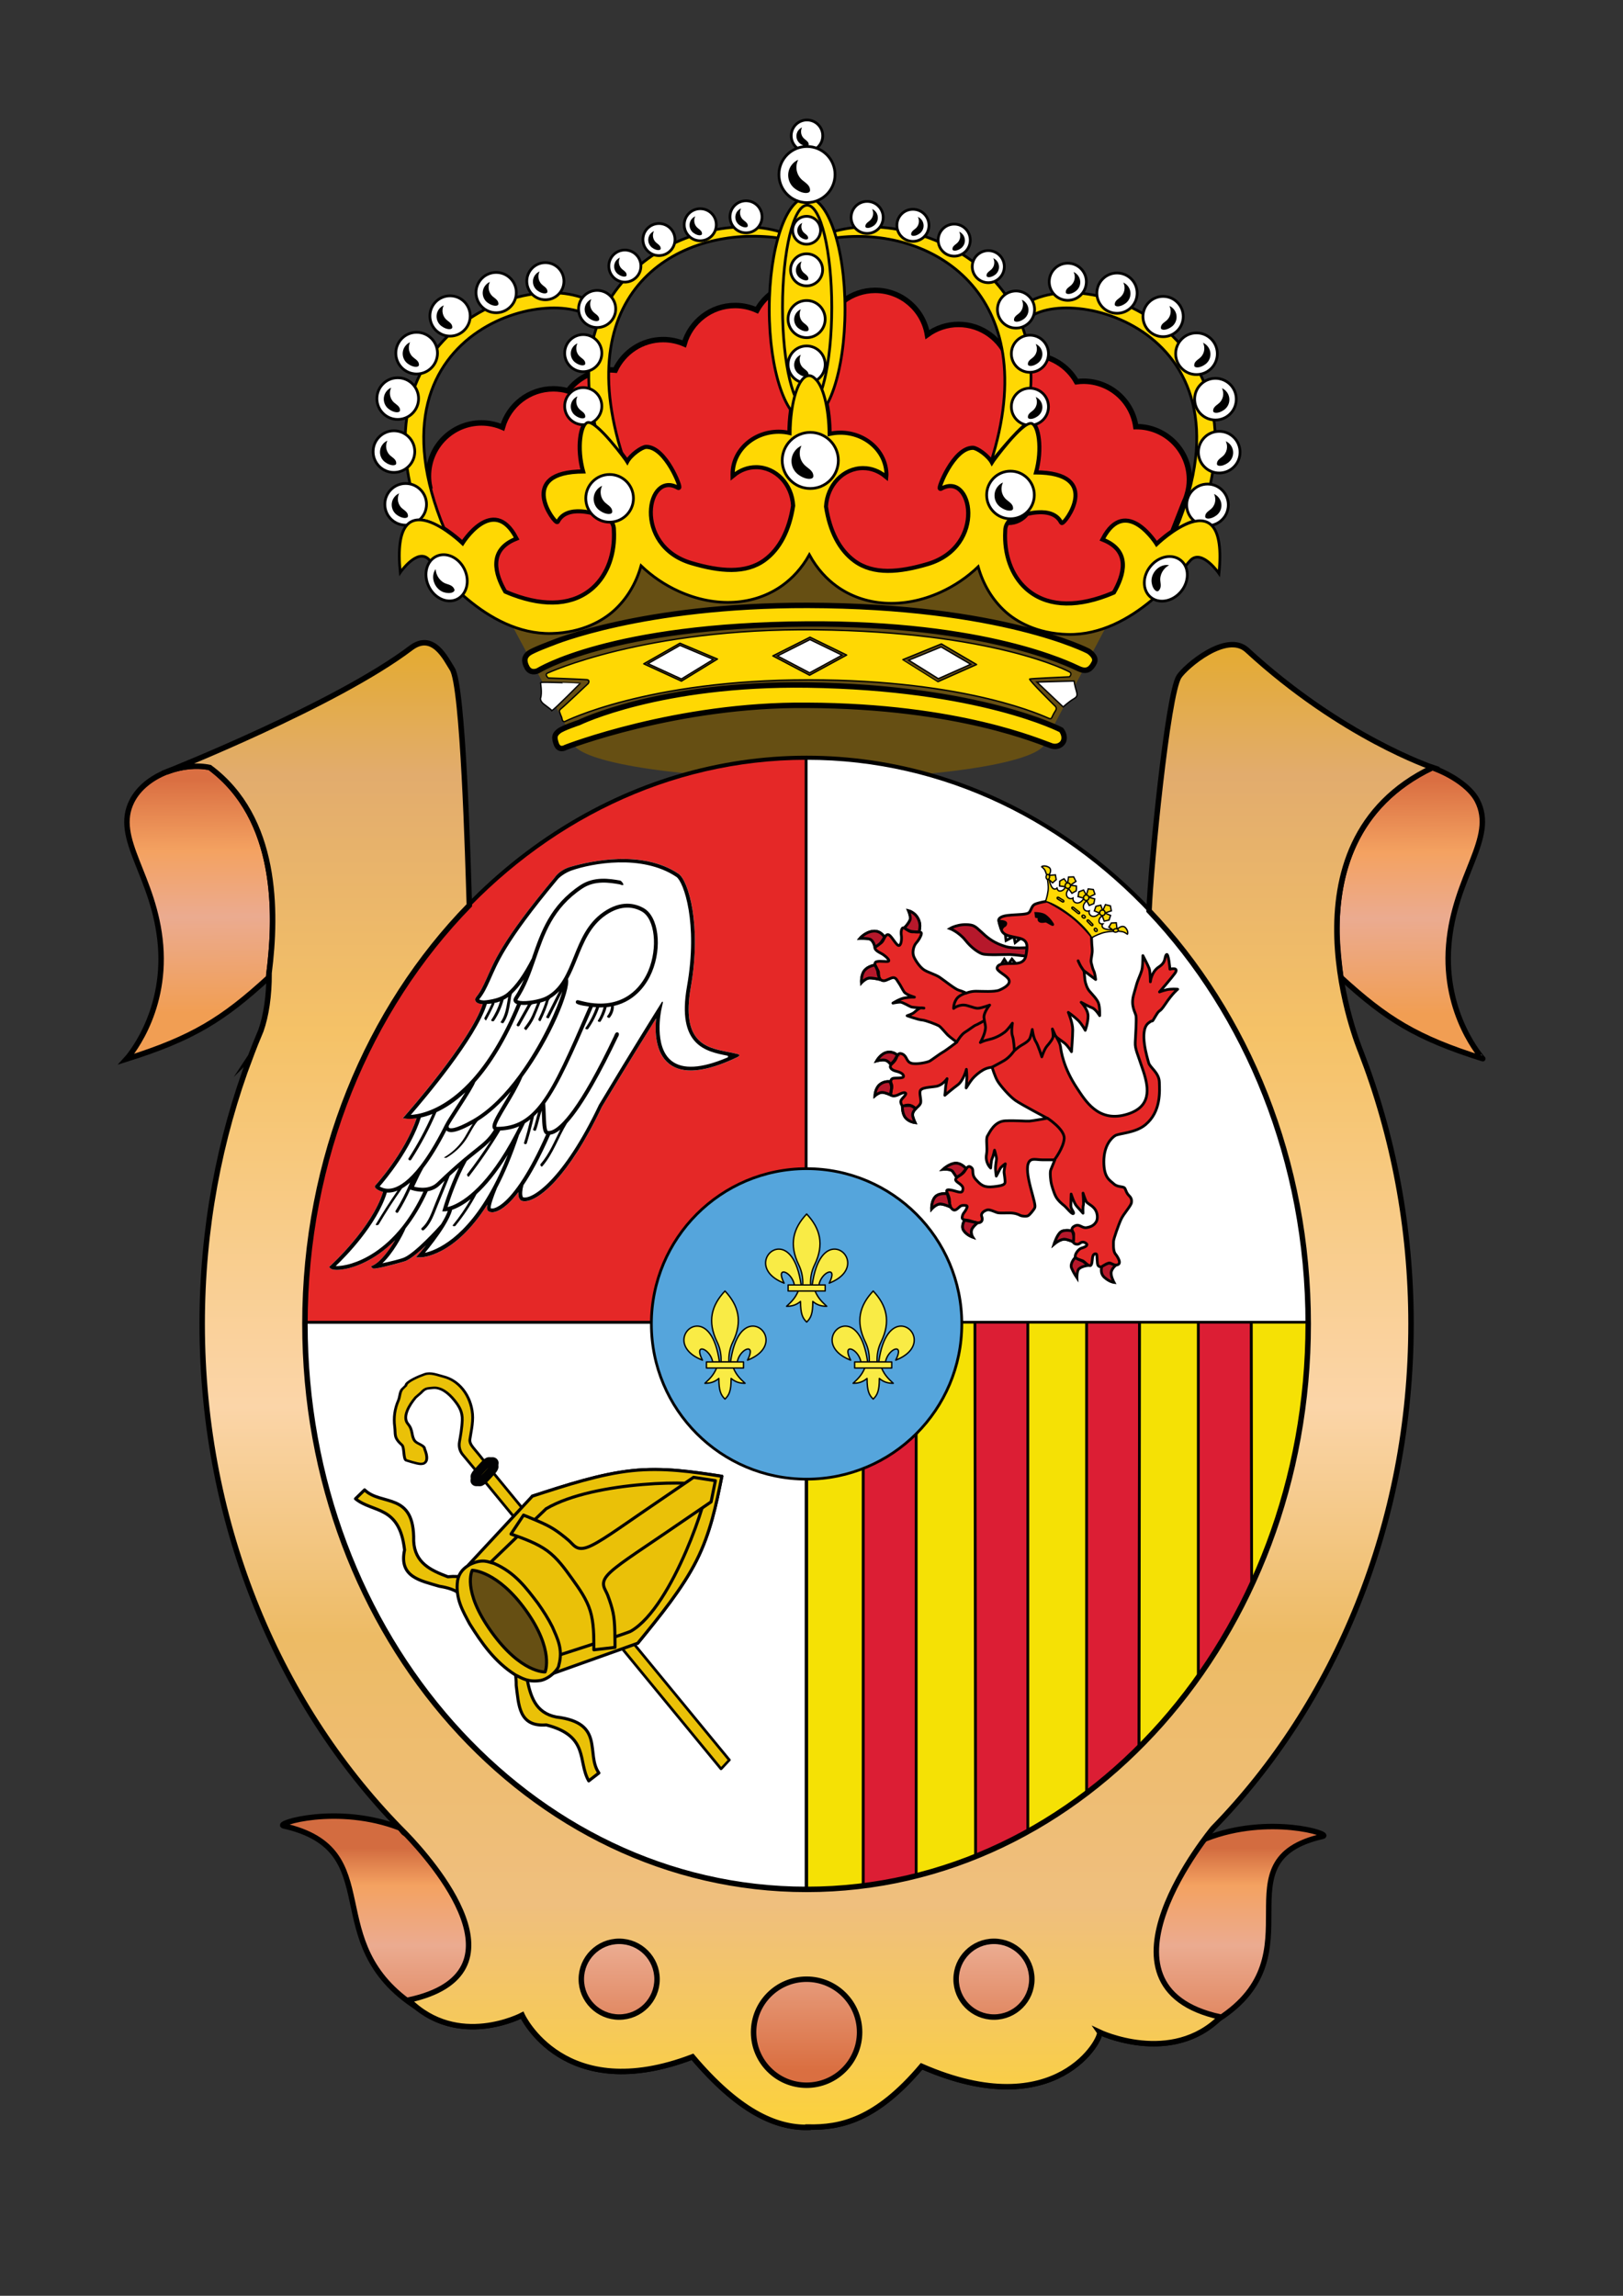 <?xml version="1.0" encoding="utf-8"?>
<!-- Generator: Adobe Illustrator 27.9.0, SVG Export Plug-In . SVG Version: 6.00 Build 0)  -->
<svg version="1.0" xmlns="http://www.w3.org/2000/svg" xmlns:xlink="http://www.w3.org/1999/xlink" x="0px" y="0px"
	 viewBox="0 0 595.28 841.89" style="enable-background:new 0 0 595.28 841.89;" xml:space="preserve">
<rect x="0" y="0" width="595.28" height="841.89" fill="#333333" stroke="none"/>
<style type="text/css">
	.st0{fill:#E52526;stroke:#000000;stroke-width:2;stroke-miterlimit:10;}
	.st1{fill:#FFD803;stroke:#000000;stroke-miterlimit:10;}
	.st2{fill:#FFFFFF;stroke:#000000;stroke-miterlimit:10;}
	.st3{fill:#664F13;}
	.st4{fill:#FFD803;stroke:#000000;stroke-width:2;stroke-linecap:round;stroke-linejoin:round;stroke-miterlimit:10;}
	.st5{fill:#FFD803;stroke:#000000;stroke-width:0.5;stroke-linecap:round;stroke-linejoin:round;stroke-miterlimit:10;}
	.st6{fill:#FFFFFF;stroke:#000000;stroke-width:0.5;stroke-miterlimit:10;}
	.st7{fill:#FFFFFF;stroke:#000000;stroke-width:2;stroke-miterlimit:10;}
	.st8{fill:#DC1E34;stroke:#000000;stroke-miterlimit:10;}
	.st9{fill:#F5E105;stroke:#000000;stroke-miterlimit:10;}
	.st10{fill:#EAC108;stroke:#020203;stroke-linecap:round;stroke-linejoin:round;}
	.st11{fill-rule:evenodd;clip-rule:evenodd;fill:#EAC108;stroke:#020203;stroke-linecap:round;stroke-linejoin:round;}
	.st12{fill:none;stroke:#020203;stroke-linecap:round;stroke-linejoin:round;}
	.st13{fill-rule:evenodd;clip-rule:evenodd;fill:#664F13;}
	.st14{fill:#B6182B;stroke:#020203;}
	.st15{fill:#FFFFFF;stroke:#020203;}
	.st16{fill:#E52827;stroke:#020203;stroke-linejoin:round;}
	.st17{fill:#020203;stroke:#020203;}
	.st18{fill:#020203;stroke:#020203;stroke-width:0.75;}
	.st19{fill:none;stroke:#020203;stroke-linecap:round;}
	.st20{fill:#DC4547;stroke:#020203;}
	.st21{fill:none;stroke:#020203;stroke-linejoin:round;}
	.st22{fill:none;stroke:#020203;}
	.st23{fill:#FFD803;stroke:#000000;stroke-width:0.5;stroke-miterlimit:10;}
	.st24{fill-rule:evenodd;clip-rule:evenodd;fill:#FFD803;stroke:#000000;stroke-width:0.5;stroke-miterlimit:10;}
	.st25{display:none;}
	.st26{display:inline;}
	.st27{display:inline;fill:#FFFFFF;}
	.st28{fill:#FFFFFF;}
	.st29{fill:#010202;}
	.st30{fill:#55A5DC;stroke:#000000;stroke-miterlimit:10;}
	
		.st31{fill-rule:evenodd;clip-rule:evenodd;fill:#F9EB45;stroke:#020203;stroke-width:0.5;stroke-linecap:round;stroke-linejoin:round;}
	.st32{fill:#F9EB45;stroke:#020203;stroke-width:0.5;stroke-linecap:round;stroke-linejoin:round;}
	.st33{fill:url(#SVGID_1_);stroke:#000000;stroke-width:2;stroke-miterlimit:10;}
	.st34{fill:url(#SVGID_00000108266612502101749760000008277346408567975819_);stroke:#000000;stroke-width:2;stroke-miterlimit:10;}
	.st35{fill:url(#SVGID_00000054959160740614273170000007345836312369886395_);stroke:#000000;stroke-width:2;stroke-miterlimit:10;}
	.st36{fill:url(#SVGID_00000017475644425582088850000013329819316280879037_);stroke:#000000;stroke-width:2;stroke-miterlimit:10;}
	.st37{fill:url(#SVGID_00000014615180774622999460000015831659818042347444_);stroke:#000000;stroke-width:2;stroke-miterlimit:10;}
</style>
<g id="Capa_2">
	<g>
		<g>
			<path class="st0" d="M160.06,192.5c5.07,2.61,9.62,7.02,9.62,7.02s11.11-18.05,19.44-2.14c-10.51,4.24-7.79,13.29-4,19.77
				c0.95,0.41,1.9,0.8,2.83,1.15c12.21,4.57,22.57,3.79,29.66-2.54c5.57-4.98,8.25-12.95,7.78-21.34c0.03-1.96-0.81-3.2-1.82-4.28
				c-1.69-0.1-3.3-0.74-4.62-1.79c-5.39-1.57-12.07-2.11-14.55,2.84c-0.47,0.93-15.27-18.05,9.72-18.05c0.01,0,0.03,0,0.04,0
				c-2.6-9.12-0.87-17.86,1.44-18.22c3.38-0.53,13.88,13.71,14.48,14.75c1.39-2.78,5.53-5.55,6.94-5.55
				c6.94,0,12.74,15.12,11.8,14.58c-11.87-6.87-17.36,21.52,4.71,28.04c10.36,3.06,19.95,4.02,27.03-1.15
				c5.59-4.08,9.17-11.01,10.57-20.15c-0.43-8.01-6.45-14.37-13.84-14.37c-3.12,0-6,1.15-8.32,3.06c0-0.1-0.02-0.19-0.02-0.29
				c0-8.44,7.46-15.27,16.66-15.27c1.44,0,2.83,0.19,4.17,0.5c0.03-11.8,3.13-21.33,6.94-21.33c0.76,0,1.5,0.4,2.18,1.1
				c2.94,2.45,5.11,10.71,5.14,20.57c1.33-0.32,2.73-0.5,4.17-0.5c9.2,0,16.66,6.84,16.66,15.27c0,0.1-0.01,0.19-0.02,0.29
				c-2.32-1.91-5.19-3.06-8.32-3.06c-7.39,0-13.42,6.36-13.84,14.37c1.4,9.14,4.98,16.07,10.57,20.15
				c7.09,5.17,16.67,4.21,27.03,1.15c22.06-6.51,16.58-34.91,4.71-28.04c-0.94,0.54,4.86-14.58,11.8-14.58
				c1.41,0,5.55,2.78,6.94,5.55c0.6-1.04,11.11-15.27,14.48-14.75c2.32,0.36,4.04,9.1,1.44,18.22c0.01,0,0.03,0,0.04,0
				c24.99,0,10.19,18.98,9.72,18.05c-2.22-4.44-7.82-4.46-12.84-3.29c-1.53,2.01-3.95,3.32-6.68,3.32c-0.18,0-0.35-0.02-0.52-0.03
				c-0.58,0.85-0.98,1.86-0.96,3.22c-0.47,8.4,2.2,16.37,7.78,21.34c7.09,6.33,17.45,7.11,29.66,2.54c0.93-0.35,1.88-0.74,2.83-1.15
				c3.78-6.48,6.51-15.53-4-19.77c8.33-15.91,19.44,2.14,19.44,2.14s2.57-2.49,6-4.84l4.22-10.76c0.42-0.89,0.79-1.8,1.08-2.75
				l0.02-0.05l-0.01,0c0.52-1.76,0.82-3.62,0.82-5.55c0-10.74-8.7-19.44-19.44-19.44c-0.07,0-0.15,0.01-0.22,0.01
				c-1.35-9.42-9.43-16.67-19.22-16.67c-0.85,0-1.69,0.07-2.51,0.18c-3.34-5.91-9.66-9.9-16.93-9.9c-2.89,0-5.63,0.65-8.1,1.78
				c-2.69-7.51-9.85-12.89-18.29-12.89c-4.26,0-8.19,1.39-11.4,3.72c-1.54-9.2-9.52-16.21-19.15-16.21c-4.4,0-8.45,1.48-11.7,3.94
				c-3.56-4.11-8.81-6.72-14.68-6.72c-7.33,0-13.71,4.06-17.02,10.05c-2.44-1.1-5.13-1.72-7.97-1.72c-8.88,0-16.35,5.96-18.68,14.09
				c-2.36-1.02-4.97-1.59-7.71-1.59c-7.79,0-14.49,4.59-17.59,11.2c-0.61-0.06-1.23-0.09-1.85-0.09c-6.32,0-11.92,3.03-15.47,7.71
				c-1.7-0.49-3.5-0.76-5.35-0.76c-8.88,0-16.35,5.96-18.68,14.09c-2.36-1.02-4.97-1.59-7.71-1.59c-10.74,0-19.44,8.7-19.44,19.44
				c0,1.37,0.14,2.7,0.41,3.98l-0.41,0.18L160.06,192.5z"/>
			<path class="st1" d="M440.03,190.66c-2.86,0.21-6.05,1.83-8.79,3.63c32.16-76.78-46.15-91.91-56.1-75.31
				c-0.64-1.74-1.36-3.42-2.16-5.03C392.65,93.97,466.66,119.25,440.03,190.66z"/>
			<path class="st1" d="M305.51,84.99c29.17-8.81,84.54,14.56,70.37,70.79c-3.22,2.45-10.09,10.69-12.5,13.89
				c20.05-62.46-22.34-87.19-57.19-82.41C305.98,86.47,305.75,85.72,305.51,84.99z"/>
			<path class="st1" d="M154.32,190.66c2.86,0.21,6.05,1.83,8.79,3.63c-32.16-76.78,46.15-91.91,56.1-75.31
				c0.64-1.74,1.36-3.42,2.16-5.03C201.69,93.97,127.69,119.25,154.32,190.66z"/>
			<path class="st1" d="M286.05,84.99c-29.17-8.81-81.91,14.9-67.75,71.13c3.22,2.45,7.72,8.04,10.13,11.24
				c-20.05-62.46,22.08-84.89,56.93-80.11C285.58,86.47,285.81,85.72,286.05,84.99z"/>
			<ellipse class="st1" cx="296.04" cy="113.43" rx="13.89" ry="40.96"/>
			<ellipse class="st1" cx="296.04" cy="112.73" rx="9.03" ry="37.49"/>
			<g>
				<path id="path193_00000090252627476063304480000008576891851170671528_" class="st2" d="M301.76,49.78
					c0-3.19-2.58-5.78-5.78-5.78s-5.78,2.58-5.78,5.78c0,3.19,2.58,5.78,5.78,5.78C299.17,55.55,301.76,52.97,301.76,49.78"/>
				<path d="M295.19,51.06c-1.36-1.02-1.76-2.86-1.02-4.33c-0.53,0.23-1,0.6-1.37,1.09c-1.15,1.53-0.84,3.71,0.69,4.86
					c1.53,1.15,3.12,1.1,3.12,0.34C296.61,52.27,296.23,51.85,295.19,51.06z"/>
			</g>
			<g>
				<g>
					<path id="path193_00000156573176385506270520000004872129378794964392_" class="st2" d="M156.43,184.94
						c0-4.22-3.42-7.64-7.64-7.64s-7.64,3.42-7.64,7.64c0,4.22,3.42,7.64,7.64,7.64C153.01,192.58,156.43,189.16,156.43,184.94"/>
					<path d="M147.75,186.64c-1.8-1.35-2.32-3.78-1.35-5.72c-0.7,0.31-1.33,0.79-1.81,1.44c-1.52,2.03-1.11,4.9,0.92,6.42
						s4.12,1.45,4.12,0.45S149.13,187.67,147.75,186.64z"/>
				</g>
				<g>
					<path id="path193_00000158746837999879836240000010960541945339799435_" class="st2" d="M152.13,165.61
						c0-4.22-3.42-7.64-7.64-7.64c-4.22,0-7.64,3.42-7.64,7.64s3.42,7.64,7.64,7.64C148.71,173.24,152.13,169.83,152.13,165.61"/>
					<path d="M143.45,167.31c-1.8-1.35-2.32-3.78-1.35-5.72c-0.7,0.31-1.33,0.79-1.81,1.44c-1.52,2.03-1.11,4.9,0.92,6.42
						s4.12,1.45,4.12,0.45S144.83,168.34,143.45,167.31z"/>
				</g>
				<g>
					<path id="path193_00000060741572955082365240000005933255309012797856_" class="st2" d="M153.52,146.17
						c0-4.22-3.42-7.64-7.64-7.64c-4.22,0-7.64,3.42-7.64,7.64s3.42,7.64,7.64,7.64C150.1,153.8,153.52,150.39,153.52,146.17"/>
					<path d="M144.84,147.87c-1.8-1.35-2.32-3.78-1.35-5.72c-0.7,0.31-1.33,0.79-1.81,1.44c-1.52,2.03-1.11,4.9,0.92,6.42
						s4.12,1.45,4.12,0.45S146.21,148.9,144.84,147.87z"/>
				</g>
				<g>
					<path id="path193_00000114761583310364768040000010763955815008283289_" class="st2" d="M160.46,129.5
						c0-4.22-3.42-7.64-7.64-7.64c-4.22,0-7.64,3.42-7.64,7.64c0,4.22,3.42,7.64,7.64,7.64
						C157.04,137.14,160.46,133.72,160.46,129.5"/>
					<path d="M151.78,131.21c-1.8-1.35-2.32-3.78-1.35-5.72c-0.7,0.31-1.33,0.79-1.81,1.44c-1.52,2.03-1.11,4.9,0.92,6.42
						c2.03,1.52,4.12,1.45,4.12,0.45S153.16,132.24,151.78,131.21z"/>
				</g>
				<g>
					<path id="path193_00000088818570368776151100000017416637675149976230_" class="st2" d="M172.46,115.87
						c0-4.08-3.31-7.39-7.39-7.39c-4.08,0-7.39,3.31-7.39,7.39c0,4.08,3.31,7.39,7.39,7.39
						C169.15,123.25,172.46,119.95,172.46,115.87"/>
					<path d="M164.06,117.51c-1.74-1.31-2.25-3.65-1.3-5.54c-0.67,0.3-1.28,0.76-1.75,1.39c-1.47,1.96-1.07,4.74,0.89,6.21
						c1.96,1.47,3.99,1.41,3.99,0.44C165.88,119.05,165.39,118.51,164.06,117.51z"/>
				</g>
				<g>
					<path id="path193_00000023961047845488183600000010866110190187511204_" class="st2" d="M189.37,107.29
						c0-4.08-3.31-7.39-7.39-7.39s-7.39,3.31-7.39,7.39c0,4.08,3.31,7.39,7.39,7.39C186.07,114.67,189.37,111.37,189.37,107.29"/>
					<path d="M180.98,108.93c-1.74-1.31-2.25-3.65-1.3-5.54c-0.67,0.3-1.28,0.76-1.75,1.39c-1.47,1.96-1.07,4.74,0.89,6.21
						c1.96,1.47,3.99,1.41,3.99,0.44C182.79,110.47,182.31,109.93,180.98,108.93z"/>
				</g>
				<g>
					<path id="path193_00000021089378892667025990000001310664825798529716_" class="st2" d="M262.72,82.42
						c0-3.25-2.63-5.88-5.88-5.88c-3.25,0-5.88,2.63-5.88,5.88s2.63,5.88,5.88,5.88C260.09,88.29,262.72,85.66,262.72,82.42"/>
					<path d="M256.04,83.73c-1.39-1.04-1.79-2.9-1.03-4.4c-0.54,0.24-1.02,0.61-1.4,1.11c-1.17,1.56-0.85,3.77,0.7,4.94
						c1.56,1.17,3.17,1.12,3.17,0.35S257.1,84.52,256.04,83.73z"/>
				</g>
				<g>
					<path id="path193_00000151535440852660614820000006520349720582561172_" class="st2" d="M279.5,79.51
						c0-3.25-2.63-5.88-5.88-5.88c-3.25,0-5.88,2.63-5.88,5.88c0,3.25,2.63,5.88,5.88,5.88C276.88,85.39,279.5,82.76,279.5,79.51"/>
					<path d="M272.83,80.82c-1.39-1.04-1.79-2.9-1.03-4.4c-0.54,0.24-1.02,0.61-1.4,1.11c-1.17,1.56-0.85,3.77,0.7,4.94
						s3.17,1.12,3.17,0.35S273.89,81.62,272.83,80.82z"/>
				</g>
				<g>
					<path id="path193_00000173843424816945093380000016744263190608520363_" class="st2" d="M247.57,87.85
						c0-3.25-2.63-5.88-5.88-5.88s-5.88,2.63-5.88,5.88c0,3.25,2.63,5.88,5.88,5.88C244.94,93.72,247.57,91.09,247.57,87.85"/>
					<path d="M240.89,89.16c-1.39-1.04-1.79-2.9-1.03-4.4c-0.54,0.24-1.02,0.61-1.4,1.11c-1.17,1.56-0.85,3.77,0.7,4.94
						s3.17,1.12,3.17,0.35S241.95,89.95,240.89,89.16z"/>
				</g>
				<g>
					<path id="path193_00000058549751565700917950000007916927014350425255_" class="st2" d="M235.07,97.57
						c0-3.25-2.63-5.88-5.88-5.88s-5.88,2.63-5.88,5.88c0,3.25,2.63,5.88,5.88,5.88C232.44,103.44,235.07,100.81,235.07,97.57"/>
					<path d="M228.39,98.88c-1.39-1.04-1.79-2.9-1.03-4.4c-0.54,0.24-1.02,0.61-1.4,1.11c-1.17,1.56-0.85,3.77,0.7,4.94
						s3.17,1.12,3.17,0.35S229.45,99.67,228.39,98.88z"/>
				</g>
				<g>
					<path id="path193_00000008118466356513955510000008369564096741691537_" class="st2" d="M225.83,113.3
						c0-3.76-3.05-6.81-6.81-6.81c-3.76,0-6.81,3.05-6.81,6.81c0,3.76,3.05,6.81,6.81,6.81C222.78,120.1,225.83,117.06,225.83,113.3
						"/>
					<path d="M218.09,114.81c-1.61-1.21-2.07-3.37-1.2-5.1c-0.62,0.27-1.18,0.7-1.62,1.28c-1.36,1.81-0.99,4.37,0.82,5.73
						c1.81,1.36,3.67,1.3,3.67,0.4C219.77,116.23,219.32,115.73,218.09,114.81z"/>
				</g>
				<g>
					<path id="path193_00000090267989170808874160000002325070264938278806_" class="st2" d="M220.73,129.5
						c0-3.76-3.05-6.81-6.81-6.81c-3.76,0-6.81,3.05-6.81,6.81c0,3.76,3.05,6.81,6.81,6.81
						C217.68,136.31,220.73,133.27,220.73,129.5"/>
					<path d="M212.99,131.02c-1.61-1.21-2.07-3.37-1.2-5.1c-0.62,0.27-1.18,0.7-1.62,1.28c-1.36,1.81-0.99,4.37,0.82,5.73
						c1.81,1.36,3.67,1.3,3.67,0.4C214.67,132.44,214.22,131.94,212.99,131.02z"/>
				</g>
				<g>
					<path id="path193_00000071523459395074385210000010523996434456787609_" class="st2" d="M220.73,148.94
						c0-3.76-3.05-6.81-6.81-6.81c-3.76,0-6.81,3.05-6.81,6.81c0,3.76,3.05,6.81,6.81,6.81
						C217.68,155.75,220.73,152.71,220.73,148.94"/>
					<path d="M212.99,150.46c-1.61-1.21-2.07-3.37-1.2-5.1c-0.62,0.27-1.18,0.7-1.62,1.28c-1.36,1.81-0.99,4.37,0.82,5.73
						c1.81,1.36,3.67,1.3,3.67,0.4C214.67,151.88,214.22,151.38,212.99,150.46z"/>
				</g>
				<g>
					<path id="path193_00000128474016341257875170000003367658858538551439_" class="st2" d="M206.84,103.12
						c0-3.76-3.05-6.81-6.81-6.81c-3.76,0-6.81,3.05-6.81,6.81c0,3.76,3.05,6.81,6.81,6.81
						C203.8,109.93,206.84,106.88,206.84,103.12"/>
					<path d="M199.11,104.64c-1.61-1.21-2.07-3.37-1.2-5.1c-0.62,0.27-1.18,0.7-1.62,1.28c-1.36,1.81-0.99,4.37,0.82,5.73
						c1.81,1.36,3.67,1.3,3.67,0.4S200.33,105.56,199.11,104.64z"/>
				</g>
			</g>
			<g>
				<g>
					<path id="path193_00000031204869072708107940000009724877732199256721_" class="st2" d="M435.24,185.15
						c0,4.22,3.42,7.64,7.64,7.64c4.22,0,7.64-3.42,7.64-7.64s-3.42-7.64-7.64-7.64C438.66,177.52,435.24,180.93,435.24,185.15"/>
					<path d="M443.92,186.86c1.8-1.35,2.32-3.78,1.35-5.72c0.7,0.31,1.33,0.79,1.81,1.44c1.52,2.03,1.11,4.9-0.92,6.42
						s-4.12,1.45-4.12,0.45S442.55,187.89,443.92,186.86z"/>
				</g>
				<g>
					<path id="path193_00000145055367525109262480000018243090272769932985_" class="st2" d="M439.54,165.82
						c0,4.22,3.42,7.64,7.64,7.64c4.22,0,7.64-3.42,7.64-7.64c0-4.22-3.42-7.64-7.64-7.64C442.96,158.18,439.54,161.6,439.54,165.82
						"/>
					<path d="M448.22,167.52c1.8-1.35,2.32-3.78,1.35-5.72c0.7,0.31,1.33,0.79,1.81,1.44c1.52,2.03,1.11,4.9-0.92,6.42
						c-2.03,1.52-4.12,1.45-4.12,0.45C446.34,169.12,446.85,168.55,448.22,167.52z"/>
				</g>
				<g>
					<path id="path193_00000149349452623677627610000011059614596512185474_" class="st2" d="M438.16,146.38
						c0,4.22,3.42,7.64,7.64,7.64c4.22,0,7.64-3.42,7.64-7.64c0-4.22-3.42-7.64-7.64-7.64
						C441.57,138.74,438.16,142.16,438.16,146.38"/>
					<path d="M446.83,148.08c1.8-1.35,2.32-3.78,1.35-5.72c0.7,0.31,1.33,0.79,1.81,1.44c1.52,2.03,1.11,4.9-0.92,6.42
						c-2.03,1.52-4.12,1.45-4.12,0.45C444.96,149.68,445.46,149.11,446.83,148.08z"/>
				</g>
				<g>
					<path id="path193_00000168815264186255880310000002947014706027643812_" class="st2" d="M431.21,129.72
						c0,4.22,3.42,7.64,7.64,7.64c4.22,0,7.64-3.42,7.64-7.64s-3.42-7.64-7.64-7.64S431.21,125.5,431.21,129.72"/>
					<path d="M439.89,131.42c1.8-1.35,2.32-3.78,1.35-5.72c0.7,0.31,1.33,0.79,1.81,1.44c1.52,2.03,1.11,4.9-0.92,6.42
						s-4.12,1.45-4.12,0.45S438.52,132.45,439.89,131.42z"/>
				</g>
				<g>
					<path id="path193_00000041263069931977331210000013971778510275630983_" class="st2" d="M419.21,116.08
						c0,4.08,3.31,7.39,7.39,7.39c4.08,0,7.39-3.31,7.39-7.39c0-4.08-3.31-7.39-7.39-7.39S419.21,112,419.21,116.08"/>
					<path d="M427.61,117.73c1.74-1.31,2.25-3.65,1.3-5.54c0.67,0.3,1.28,0.76,1.75,1.39c1.47,1.96,1.07,4.74-0.89,6.21
						s-3.99,1.41-3.99,0.44S426.28,118.72,427.61,117.73z"/>
				</g>
				<g>
					<path id="path193_00000107565638297192642330000018426695540287362706_" class="st2" d="M402.3,107.5
						c0,4.08,3.31,7.39,7.39,7.39c4.08,0,7.39-3.31,7.39-7.39c0-4.08-3.31-7.39-7.39-7.39S402.3,103.42,402.3,107.5"/>
					<path d="M410.7,109.15c1.74-1.31,2.25-3.65,1.3-5.54c0.67,0.3,1.28,0.76,1.75,1.39c1.47,1.96,1.07,4.74-0.89,6.21
						c-1.96,1.47-3.99,1.41-3.99,0.44C408.88,110.69,409.37,110.14,410.7,109.15z"/>
				</g>
				<g>
					<path id="path193_00000171693888063417291530000015099562179535375758_" class="st2" d="M328.96,82.63
						c0,3.25,2.63,5.88,5.88,5.88c3.25,0,5.88-2.63,5.88-5.88c0-3.25-2.63-5.88-5.88-5.88C331.58,76.75,328.96,79.38,328.96,82.63"
						/>
					<path d="M335.63,83.94c1.39-1.04,1.79-2.9,1.03-4.4c0.54,0.24,1.02,0.61,1.4,1.11c1.17,1.56,0.85,3.77-0.7,4.94
						s-3.17,1.12-3.17,0.35S334.57,84.73,335.63,83.94z"/>
				</g>
				<g>
					<path id="path193_00000059990763669402180930000014255958735946920614_" class="st2" d="M312.17,79.73
						c0,3.25,2.63,5.88,5.88,5.88c3.25,0,5.88-2.63,5.88-5.88s-2.63-5.88-5.88-5.88S312.17,76.48,312.17,79.73"/>
					<path d="M318.84,81.04c1.39-1.04,1.79-2.9,1.03-4.4c0.54,0.24,1.02,0.61,1.4,1.11c1.17,1.56,0.85,3.77-0.7,4.94
						c-1.56,1.17-3.17,1.12-3.17,0.35S317.79,81.83,318.84,81.04z"/>
				</g>
				<g>
					<path id="path193_00000116225647430750223040000009160351285838425760_" class="st2" d="M344.11,88.06
						c0,3.25,2.63,5.88,5.88,5.88c3.25,0,5.88-2.63,5.88-5.88c0-3.25-2.63-5.88-5.88-5.88C346.73,82.18,344.11,84.81,344.11,88.06"
						/>
					<path d="M350.78,89.37c1.39-1.04,1.79-2.9,1.03-4.4c0.54,0.24,1.02,0.61,1.4,1.11c1.17,1.56,0.85,3.77-0.7,4.94
						s-3.17,1.12-3.17,0.35S349.72,90.16,350.78,89.37z"/>
				</g>
				<g>
					<path id="path193_00000127747579335286689060000015170752327888487592_" class="st2" d="M356.6,97.78
						c0,3.25,2.63,5.88,5.88,5.88c3.25,0,5.88-2.63,5.88-5.88c0-3.25-2.63-5.88-5.88-5.88C359.23,91.9,356.6,94.53,356.6,97.78"/>
					<path d="M363.28,99.09c1.39-1.04,1.79-2.9,1.03-4.4c0.54,0.24,1.02,0.61,1.4,1.11c1.17,1.56,0.85,3.77-0.7,4.94
						s-3.17,1.12-3.17,0.35S362.22,99.88,363.28,99.09z"/>
				</g>
				<g>
					<path id="path193_00000015318286360565150550000012591440066424139695_" class="st2" d="M365.84,113.51
						c0,3.76,3.05,6.81,6.81,6.81c3.76,0,6.81-3.05,6.81-6.81c0-3.76-3.05-6.81-6.81-6.81C368.89,106.7,365.84,109.75,365.84,113.51
						"/>
					<path d="M373.58,115.03c1.61-1.21,2.07-3.37,1.2-5.1c0.62,0.27,1.18,0.7,1.62,1.28c1.36,1.81,0.99,4.37-0.82,5.73
						s-3.67,1.3-3.67,0.4S372.35,115.95,373.58,115.03z"/>
				</g>
				<g>
					<path id="path193_00000181785453748290295530000011527263010136890275_" class="st2" d="M370.94,129.72
						c0,3.76,3.05,6.81,6.81,6.81c3.76,0,6.81-3.05,6.81-6.81c0-3.76-3.05-6.81-6.81-6.81
						C373.99,122.91,370.94,125.95,370.94,129.72"/>
					<path d="M378.68,131.23c1.61-1.21,2.07-3.37,1.2-5.1c0.62,0.27,1.18,0.7,1.62,1.28c1.36,1.81,0.99,4.37-0.82,5.73
						c-1.81,1.36-3.67,1.3-3.67,0.4C377.01,132.65,377.45,132.15,378.68,131.23z"/>
				</g>
				<g>
					<path id="path193_00000112631620743717841410000013382663557160082591_" class="st2" d="M370.94,149.16
						c0,3.76,3.05,6.81,6.81,6.81c3.76,0,6.81-3.05,6.81-6.81c0-3.76-3.05-6.81-6.81-6.81
						C373.99,142.35,370.94,145.39,370.94,149.16"/>
					<path d="M378.68,150.67c1.61-1.21,2.07-3.37,1.2-5.1c0.62,0.27,1.18,0.7,1.62,1.28c1.36,1.81,0.99,4.37-0.82,5.73
						s-3.67,1.3-3.67,0.4C377.01,152.09,377.45,151.59,378.68,150.67z"/>
				</g>
				<g>
					<path id="path193_00000063599839418630455440000010988496472357350562_" class="st2" d="M384.83,103.33
						c0,3.76,3.05,6.81,6.81,6.81c3.76,0,6.81-3.05,6.81-6.81c0-3.76-3.05-6.81-6.81-6.81C387.88,96.52,384.83,99.57,384.83,103.33"
						/>
					<path d="M392.57,104.85c1.61-1.21,2.07-3.37,1.2-5.1c0.62,0.27,1.18,0.7,1.62,1.28c1.36,1.81,0.99,4.37-0.82,5.73
						c-1.81,1.36-3.67,1.3-3.67,0.4S391.34,105.77,392.57,104.85z"/>
				</g>
			</g>
			<g>
				<path id="path193_00000150101143270241649920000001071334501690457534_" class="st2" d="M302.66,133.67
					c0-3.76-3.05-6.81-6.81-6.81s-6.81,3.05-6.81,6.81s3.05,6.81,6.81,6.81C299.61,140.48,302.66,137.43,302.66,133.67"/>
				<path d="M294.92,135.19c-1.61-1.21-2.07-3.37-1.2-5.1c-0.62,0.27-1.18,0.7-1.62,1.28c-1.36,1.81-0.99,4.37,0.82,5.73
					c1.81,1.36,3.67,1.3,3.67,0.4C296.59,136.61,296.14,136.11,294.92,135.19z"/>
			</g>
			<g>
				<path id="path193_00000057142618474681226240000009708358561382560417_" class="st2" d="M302.66,117.01
					c0-3.76-3.05-6.81-6.81-6.81s-6.81,3.05-6.81,6.81c0,3.76,3.05,6.81,6.81,6.81C299.61,123.82,302.66,120.77,302.66,117.01"/>
				<path d="M294.92,118.52c-1.61-1.21-2.07-3.37-1.2-5.1c-0.62,0.27-1.18,0.7-1.62,1.28c-1.36,1.81-0.99,4.37,0.82,5.73
					c1.81,1.36,3.67,1.3,3.67,0.4S296.14,119.44,294.92,118.52z"/>
			</g>
			<g>
				<path id="path193_00000062910258938547668160000014230415617536702892_" class="st2" d="M300.97,84.44
					c0-2.83-2.29-5.12-5.12-5.12s-5.12,2.29-5.12,5.12c0,2.83,2.29,5.12,5.12,5.12C298.68,89.56,300.97,87.27,300.97,84.44"/>
				<path d="M295.15,85.58c-1.21-0.91-1.56-2.53-0.9-3.83c-0.47,0.21-0.89,0.53-1.22,0.97c-1.02,1.36-0.74,3.28,0.61,4.3
					c1.36,1.02,2.76,0.97,2.76,0.3C296.41,86.65,296.07,86.27,295.15,85.58z"/>
			</g>
			<g>
				<path id="path193_00000011019544109462249540000013462410884257052319_" class="st2" d="M301.72,98.95
					c0-3.25-2.63-5.88-5.88-5.88s-5.88,2.63-5.88,5.88c0,3.25,2.63,5.88,5.88,5.88C299.09,104.83,301.72,102.2,301.72,98.95"/>
				<path d="M295.05,100.26c-1.39-1.04-1.79-2.9-1.03-4.4c-0.54,0.24-1.02,0.61-1.4,1.11c-1.17,1.56-0.85,3.77,0.7,4.94
					c1.56,1.17,3.17,1.12,3.17,0.35C296.49,101.49,296.1,101.06,295.05,100.26z"/>
			</g>
			<g>
				<path id="path193_00000082326771736670064110000016816814803918423981_" class="st2" d="M306.27,64.01
					c0-5.68-4.6-10.29-10.29-10.29s-10.29,4.6-10.29,10.29c0,5.68,4.6,10.29,10.29,10.29C301.66,74.29,306.27,69.69,306.27,64.01"/>
				<path d="M294.58,66.3c-2.43-1.82-3.13-5.09-1.81-7.71c-0.94,0.41-1.78,1.06-2.44,1.94c-2.05,2.73-1.5,6.6,1.23,8.65
					c2.73,2.05,5.55,1.96,5.55,0.61S296.43,67.69,294.58,66.3z"/>
			</g>
			<path class="st3" d="M395.75,228.32c-1.35,0.13-2.71,0.19-4.1,0.16c-11.59-0.26-19.08-4.93-22.81-8.26
				c-4.91-4.38-8.3-10.14-10.09-16.56c-3.99,3.82-8.65,7.01-13.86,9.37c-13.53,6.12-27.8,5.26-38.16-2.3
				c-3.44-2.51-7.01-6.18-9.9-11.46c-2.85,5.09-6.35,8.66-9.71,11.11c-10.36,7.56-24.63,8.42-38.16,2.3
				c-5.2-2.35-9.87-5.54-13.86-9.37c-1.79,6.42-5.19,12.18-10.09,16.56c-3.73,3.33-11.22,8-22.81,8.26
				c-6.12,0.14-11.85-1.37-17.04-3.73l26.05,48.47c-0.31,0.11-0.59,0.22-0.79,0.29c4.52,6.99,41.44,12.44,86.32,12.44
				c45.63,0,83.01-5.64,86.49-12.79c0.29,0.3,0.4-1.3,0.29-1.09l24.99-47.21L395.75,228.32z"/>
			<g>
				<path id="path95" class="st4" d="M197.36,245.94c0,0-2.63,1.36-4.03-1.12c-1.39-2.48-0.93-4.11,0.62-5.27
					c1.55-1.16,8.49-3.72,8.49-3.72s32.93-13.95,93.84-13.83c71.21,0.15,102.9,16.78,102.9,16.78s3.25,2.01,2.17,4.18
					c-1.01,2.01-2.44,3.8-5.7,2.25c-3.53-1.63-33.94-16.78-99.57-16.39C223.75,229.25,197.36,245.94,197.36,245.94"/>
				<path id="path97" class="st4" d="M207.48,274.07c0,0-2.48,1.59-3.49-1.36c-0.89-2.6-0.46-3.41,0.93-4.57
					c1.39-1.16,7.48-3.18,7.48-3.18s29.52-14.49,83.77-13.75c63.46,0.93,93.06,16.47,93.06,16.47s1.74,2.09,0.77,4.26
					c-0.7,1.47-2.6,2.17-4.3,1.59c-3.99-1.32-33.82-14.65-89.58-14.88C248.24,258.15,207.48,274.07,207.48,274.07"/>
				<path id="path119" class="st5" d="M344.05,249.97l14.14-6.28l-12.9-7.56l-14.14,5.77C331.15,241.92,344.05,249.97,344.05,249.97
					z M296.94,247.61l13.6-7.4l-13.44-6.55l-13.64,6.86L296.94,247.61z M249.94,249.78l13.21-8.1l-13.75-5.81l-13.29,7.56
					C236.11,243.43,249.94,249.78,249.94,249.78z M200.81,246.84c0,0,35.45-16.58,98.33-15.89c65.25,0.74,92.91,15.15,93.37,15.61
					c0.46,0.46,0.31,1.05-0.23,1.63c-3.91,0.19-14.18,0.62-14.61,0.81c-0.54,0.23,9.18,9.8,9.18,9.8s1.01,0.7,0.31,1.78
					c-0.7,1.08-1.01,1.78-1.24,2.25c-0.23,0.46-0.31,0.93-1.16,0.62c-1.08-0.39-29.02-14.14-88.26-14.14
					c-59.28,0-89.38,15.3-89.38,15.3s-0.85,0.39-1.08-1.47c-0.62-1.39-0.85-2.25-0.85-2.25s-0.16-0.46,0.77-1.16
					c0.93-0.7,9.8-9.1,9.8-9.1s0.74-1.24-0.46-1.39c-1.32-0.15-14.22-0.62-14.22-0.62S199.65,247.38,200.81,246.84"/>
			</g>
			<polygon class="st6" points="344.15,248.88 356.05,243.6 345.19,237.24 333.29,242.1 			"/>
			<polygon class="st6" points="296.95,246.73 308.84,240.26 297.08,234.54 285.16,240.54 			"/>
			<polygon class="st6" points="249.91,248.99 261.62,241.81 249.42,236.66 237.64,243.36 			"/>
			<path id="path139" class="st6" d="M198.24,250.25c0,0,0.68,4.07,0,5.81c-0.1,0.87,0.68,1.65,0.68,1.65
				c0.48,0.58,3.29,2.42,3.49,2.91c1.16-0.68,10.41-10.03,10.41-10.03S200.76,250.06,198.24,250.25"/>
			<path id="path143" class="st6" d="M380.32,250.13l9.62,9.1c0,0,1.65-1.48,3.05-2.44c1.39-0.96,2.52-1.04,1.83-3.31
				c-0.7-2.26-0.87-3.74-0.87-3.74L380.32,250.13z"/>
			<g>
				<path class="st1" d="M424.17,199.86c0,0-11.11-18.05-19.44-2.14c10.51,4.24,7.79,13.29,4,19.77c-0.95,0.41-1.9,0.8-2.83,1.15
					c-12.21,4.57-22.57,3.79-29.66-2.54c-5.57-4.98-8.25-12.95-7.78-21.34c-0.03-2.07,0.9-3.33,1.98-4.45
					c5.31-2.32,15.77-5.25,19.01,1.23c0.47,0.93,15.27-18.05-9.72-18.05c-0.01,0-0.03,0-0.04,0c2.6-9.12,0.87-17.86-1.44-18.22
					c-3.38-0.53-13.88,13.71-14.48,14.75c-1.39-2.78-5.53-5.55-6.94-5.55c-6.94,0-12.74,15.12-11.8,14.58
					c11.87-6.87,17.36,21.52-4.71,28.04c-10.36,3.06-19.95,4.02-27.03-1.15c-5.59-4.08-9.17-11.01-10.57-20.15
					c0.43-8.01,6.45-14.37,13.84-14.37c3.12,0,6,1.15,8.32,3.06c0-0.1,0.02-0.19,0.02-0.29c0-8.44-7.46-15.27-16.66-15.27
					c-1.44,0-2.83,0.19-4.17,0.5c-0.03-9.86-2.2-18.12-5.14-20.57c-0.69-0.71-1.42-1.1-2.18-1.1c-3.81,0-6.91,9.53-6.94,21.33
					c-1.33-0.32-2.73-0.5-4.17-0.5c-9.2,0-16.66,6.84-16.66,15.27c0,0.1,0.01,0.19,0.02,0.29c2.32-1.91,5.19-3.06,8.32-3.06
					c7.39,0,13.42,6.36,13.84,14.37c-1.4,9.14-4.98,16.07-10.57,20.15c-7.09,5.17-16.67,4.21-27.03,1.15
					c-22.06-6.51-16.58-34.91-4.71-28.04c0.94,0.54-4.86-14.58-11.8-14.58c-1.41,0-5.55,2.78-6.94,5.55
					c-0.6-1.04-11.11-15.27-14.48-14.75c-2.32,0.36-4.04,9.1-1.44,18.22c-0.01,0-0.03,0-0.04,0c-24.99,0-10.19,18.98-9.72,18.05
					c3.24-6.49,13.7-3.55,19.01-1.23c1.08,1.12,2.02,2.39,1.98,4.45c0.47,8.4-2.2,16.37-7.78,21.34
					c-7.09,6.33-17.45,7.11-29.66,2.54c-0.93-0.35-1.88-0.74-2.83-1.15c-3.78-6.48-6.51-15.53,4-19.77
					c-8.33-15.91-19.44,2.14-19.44,2.14s-26.53-25.75-22.91,10.41c0,0,6.25-9.03,10.41-4.86c2.78,2.78,20.83,27.77,45.01,27.23
					c11.59-0.26,19.08-4.93,22.81-8.26c4.91-4.38,8.3-10.14,10.09-16.56c3.99,3.82,8.65,7.01,13.86,9.37
					c13.53,6.12,27.8,5.26,38.16-2.3c3.36-2.45,6.86-6.02,9.71-11.11c2.89,5.28,6.46,8.95,9.9,11.46
					c10.36,7.56,24.63,8.42,38.16,2.3c5.2-2.35,9.87-5.54,13.86-9.37c1.79,6.42,5.19,12.18,10.09,16.56
					c3.73,3.33,11.22,8,22.81,8.26c24.18,0.54,42.24-24.45,45.01-27.23c4.17-4.17,10.41,4.86,10.41,4.86
					C450.7,174.12,424.17,199.86,424.17,199.86z"/>
				<g>
					<g>
						<path id="path193_00000170253454563810284660000011788327438626042762_" class="st2" d="M307.48,168.85
							c0-5.68-4.6-10.29-10.29-10.29c-5.68,0-10.29,4.6-10.29,10.29s4.6,10.29,10.29,10.29
							C302.87,179.14,307.48,174.54,307.48,168.85"/>
						<path d="M295.79,171.14c-2.43-1.82-3.13-5.09-1.81-7.71c-0.94,0.41-1.78,1.06-2.44,1.94c-2.05,2.73-1.5,6.6,1.23,8.65
							c2.73,2.05,5.55,1.96,5.55,0.61C298.32,173.29,297.64,172.53,295.79,171.14z"/>
					</g>
					<g>
						<path id="path193_00000110458173981061275050000001610537601742314133_" class="st2" d="M379.36,181.51
							c0-4.83-3.91-8.74-8.74-8.74c-4.83,0-8.74,3.91-8.74,8.74c0,4.83,3.91,8.74,8.74,8.74
							C375.45,190.25,379.36,186.34,379.36,181.51"/>
						<path d="M369.43,183.46c-2.06-1.55-2.66-4.32-1.54-6.54c-0.8,0.35-1.52,0.9-2.07,1.65c-1.74,2.32-1.27,5.61,1.05,7.35
							c2.32,1.74,4.71,1.66,4.71,0.52S371,184.64,369.43,183.46z"/>
					</g>
					<g>
						<path id="path193_00000038394709846457687290000009367924374367955095_" class="st2" d="M232.33,182.74
							c0-4.83-3.91-8.74-8.74-8.74c-4.83,0-8.74,3.91-8.74,8.74c0,4.83,3.91,8.74,8.74,8.74
							C228.42,191.47,232.33,187.57,232.33,182.74"/>
						<path d="M222.4,184.68c-2.06-1.55-2.66-4.32-1.54-6.54c-0.8,0.35-1.52,0.9-2.07,1.65c-1.74,2.32-1.27,5.61,1.05,7.35
							s4.71,1.66,4.71,0.52S223.98,185.86,222.4,184.68z"/>
					</g>
					<g>
						<path id="path193_00000117641449550615975060000012079449868939953592_" class="st2" d="M170.4,208.84
							c-2.05-4.37-6.67-6.54-10.31-4.85c-3.64,1.69-4.93,6.59-2.88,10.96c2.05,4.37,6.67,6.54,10.31,4.85
							C171.16,218.12,172.45,213.21,170.4,208.84"/>
						<path d="M163.73,214.08c-2.21-0.68-3.84-2.98-3.95-5.38c-0.45,0.6-0.76,1.35-0.87,2.22c-0.33,2.71,1.43,5.52,3.92,6.28
							c2.49,0.76,4.27-0.14,3.78-1.18S165.42,214.59,163.73,214.08z"/>
					</g>
					<g>
						<path id="path193_00000027565541604795521000000011858685185590771640_" class="st2" d="M433.15,216.95
							c3.09-3.71,3.11-8.8,0.04-11.39c-3.07-2.59-8.06-1.69-11.15,2.02c-3.09,3.71-3.11,8.8-0.04,11.39
							C425.07,221.56,430.06,220.65,433.15,216.95"/>
						<path d="M425.59,213.12c-0.32-2.29,1.08-4.74,3.21-5.85c-0.73-0.16-1.54-0.12-2.37,0.15c-2.59,0.85-4.4,3.62-4.04,6.2
							c0.36,2.58,1.93,3.81,2.66,2.93C425.79,215.67,425.84,214.87,425.59,213.12z"/>
					</g>
				</g>
			</g>
		</g>
		<ellipse class="st7" cx="295.84" cy="485.49" rx="183.99" ry="207.37"/>
		<g>
			<path class="st8" d="M316.58,484.18v207.36c6.6-0.83,13.09-2.06,19.46-3.66v-203.7H316.58z"/>
			<path class="st8" d="M439.49,484.18v130.86c7.46-10.5,14.04-21.84,19.6-33.86l-0.13-97H439.49z"/>
			<path class="st8" d="M357.57,484.18l0.23,196.62c6.58-2.65,12.99-5.72,19.21-9.17V484.18H357.57z"/>
			<path class="st8" d="M398.52,484.18v173.41c6.75-5.13,13.18-10.76,19.26-16.83l0.18-156.58H398.52z"/>
			<path class="st9" d="M336.04,484.18v203.7c7.43-1.87,14.69-4.24,21.76-7.09l-0.23-196.62H336.04z"/>
			<path class="st9" d="M316.58,484.18H295.9v208.68c6.99,0,13.89-0.46,20.68-1.32V484.18z"/>
			<path class="st9" d="M417.97,484.18l-0.18,156.58c7.87-7.86,15.14-16.46,21.71-25.71V484.18H417.97z"/>
			<path class="st9" d="M458.96,484.18l0.13,97c12.05-26.06,19.33-55.36,20.54-86.44v-10.56H458.96z"/>
			<path class="st9" d="M377,484.18v187.45c7.47-4.15,14.66-8.84,21.52-14.05V484.18H377z"/>
		</g>
		<g>
			<path class="st2" d="M111.85,485.49c0,114.46,82.27,207.25,183.8,207.37V484.88H111.86
				C111.86,485.08,111.85,485.29,111.85,485.49z"/>
			<g id="g21688" transform="matrix(0.825,0.491,-0.604,0.738,420.448,921.154)">
				<path id="path12604" class="st10" d="M-497.15-227.14c0.01,1.55,1.21,2.95,1.63,4.49c0.94,3.49,2.74,6.72,5.29,9.48
					c2.36,2.56,2.25,3.87,6.81,4.76c1.33,0.48,3.53,4.13,4.78,4.25c0,0,4.27-0.98,5.38-1.73c3.16-2.1-2.54-5.74-2.54-5.74
					c-0.91-1.25-3.48-0.23-4.83-0.72c-2.37-0.85-3.1-3.29-6.24-4.32c-3.59-1.17-4.27-6.73-4.23-10.37c0-0.2,0.45-2.38,0.46-2.57
					c0.16-2.61,0.76-2.7,2.35-4.07c2.2-1.9,5.97-1.41,9.54-0.12c3.07,1.11,5.28,2.32,7.17,5.08c1.89,2.76,3.41,5.77,4.42,7.71
					c1.02,1.96,2.52,3.12,4.12,3.69c1.6,0.57,11.27,3.85,11.27,3.85l0.29-4.67c0,0-3.38-1.22-6.75-2.44s-5.37-1.54-6.35-3.22
					c-1.01-1.74-2.97-6.14-5.41-8.99c-2.44-2.85-5.54-5.14-8.98-6.38c-3.22-1.16-6.26-1.24-8.83-0.42c-2.24,0.71-4.96,1.06-6.28,3
					c-1.17,1.72-3.76,6.21-2.84,7.46C-496.95-229.06-497.16-227.2-497.15-227.14z"/>
				<polygon id="rect17044" class="st10" points="-451.79,-213.41 -451.51,-218.05 -308.61,-168.32 -308.9,-163.69 				"/>
				<g id="g18799" transform="matrix(2.713,0,0,2.713,97.562,-394.316)">
					<path id="path17922" class="st10" d="M-202.58,64.06c0.81,0.27,0.78,0.55,0.69,1.98c-0.09,1.4-0.13,1.66-0.9,1.4
						c-0.81-0.27-0.78-0.58-0.69-1.98C-203.4,64.14-203.43,63.78-202.58,64.06z"/>
					<path id="path17919" class="st10" d="M-202.56,63.76c0.51,0.16,0.44,1.07,0.38,2.17s-0.14,1.96-0.62,1.81
						c-0.51-0.16-0.44-1.07-0.38-2.17S-203.1,63.59-202.56,63.76z"/>
				</g>
			</g>
			<g id="g5012" transform="matrix(0.846,-0.745,0.735,0.858,-558.632,352.141)">
				<path id="rect4973" class="st10" d="M357.23,584.75l-4.13,0.21c4.57-2.85,3.13-6.88-0.64-11.38c-3.5-5.47-8.09-10.96-0.91-16.29
					c8.26-12.02,0.01-15.77-1.29-23.01l4.13-0.21c0.67,7.58,12.04,11.11,1.29,23.01c-4.35,5.57-1.96,10.81,0.9,16.03
					C364.02,578.42,360.69,581.6,357.23,584.75z"/>
				<path id="path4978" class="st10" d="M355.34,603.24l-4.18-0.26c4.61,2.88,3.15,6.85-0.67,11.24c-3.55,5.36-8.2,10.72-0.95,16.1
					c8.33,12-0.02,15.6-1.35,22.74l4.18,0.26c0.69-7.49,12.19-10.82,1.35-22.74c-4.39-5.57-1.97-10.72,0.94-15.84
					C362.21,609.59,358.84,606.4,355.34,603.24z"/>
				<g id="g4930" transform="matrix(1,3.1580006e-2,-3.1580006e-2,1,24.291,-69.261)">
					<path id="mitra-linie-1" class="st11" d="M390.07,628.53c10.91,4.27,21.82,8.53,30.51,14.23c8.69,5.7,15.15,12.83,21.61,19.95"
						/>
					<path id="mitra-linie-2" class="st11" d="M386.82,687.08c11.27-2.24,22.54-4.48,31.77-8.54c9.23-4.06,16.42-9.94,23.6-15.82"/>
					<path id="mitra3-1" class="st11" d="M359.74,632.56l30.33-4.02c10.91,4.27,21.82,8.53,30.51,14.23
						c8.69,5.7,15.15,12.83,21.61,19.95c-7.19,5.88-14.37,11.76-23.6,15.82c-9.23,4.06-20.5,6.3-31.77,8.54l-29.52-10.62"/>
					<path id="path4916" class="st12" d="M362.27,672.98c-0.15-0.15,24.56,9.74,25.38,9.69c15.75,2.53,48.35-18.51,48.52-20.56
						c0.22-2.58-27.08-24.73-45.17-27.58l-26.01,2.01"/>
					<path id="mitra4-1" class="st13" d="M358.39,676.62c4.24,0.39,8.23-9.13,8.9-21.25c0.67-12.13-2.22-22.27-6.46-22.66
						c-4.24-0.39-8.23,9.13-8.9,21.25C351.26,666.09,354.15,676.23,358.39,676.62z"/>
					<path id="path6933" class="st11" d="M369.66,656.44c0.15-6.18,0.47-12.41-3.01-19c-1.19-1.53-1.78-3.56-6.23-4.69
						c-3.72-0.69-5.39,0.61-6.47,1.42c-4.29,3.97-4.9,8.72-5.79,13.33c-0.84,7.26-1.42,14.59,1.2,22.28
						c1.03,2.14,1.61,4.43,5.34,6.6c2.77,1.37,6.79,0.85,7.66-0.11c4.41-3.1,5.08-7.07,6.15-10.85
						C369.16,662.47,369.48,659.46,369.66,656.44z M365.16,655.82c-0.88,15.81-7.67,19.31-7.67,19.31s-6.34-4.62-5.43-21.16
						c0.92-16.59,7.67-19.31,7.67-19.31S366.04,639.96,365.16,655.82z"/>
					<path id="mitra5-1" class="st11" d="M383.33,657.34c-0.23,4.07-0.45,8.13-1.95,11.85c-1.49,3.72-4.25,7.1-7.01,10.48l5.85,3.75
						c0,0,1.36-1.63,3.06-3.82c1.7-2.19,2.75-3.73,3.55-5.29c0.8-1.57,1.5-3.37,2.18-5.45c0.68-2.08,0.24-4.4,4-5.04
						c3.76-0.64,11.84,0.39,22.82,1.39c10.98,1,18.43,1.68,18.43,1.68l5.39-4.41l-4.85-5.35c0,0-7.45-0.68-18.43-1.68
						c-10.98-1-19.09-1.45-22.74-2.77c-3.65-1.32-2.96-3.53-3.38-5.7c-0.42-2.17-0.88-4.07-1.44-5.72c-0.56-1.66-1.32-3.3-2.57-5.67
						c-1.25-2.37-2.26-4.13-2.26-4.13l-7.04,2.14c2.36,3.85,4.72,7.7,5.78,11.65C383.78,649.21,383.55,653.27,383.33,657.34z"/>
				</g>
			</g>
		</g>
		<g>
			<path class="st2" d="M295.84,278.12c-0.06,0-0.13,0-0.19,0v206.75h184.17C479.52,370.63,397.27,278.12,295.84,278.12z"/>
			<g>
				<g id="g2289">
					<path id="path2287" class="st14" d="M394.3,461.19c0,0-1.98,2.1-1.27,3.85c0.73,1.75,1.98,3.58,1.98,3.58s-0.07-2.61,0.73-3.32
						c1.16-1.05,3.32-1.23,3.32-1.23s-1.71-1.57-2.25-1.74C396.28,462.15,394.3,461.19,394.3,461.19L394.3,461.19z M404.19,464.26
						c0,0-0.99,2.53,0.91,4.19c1.88,1.67,3.51,1.85,3.51,1.85s-1.44-2.63-0.99-4.03c0.46-1.45,1.7-2.36,1.7-2.36s-2.34-0.8-2.7-0.71
						C406.27,463.29,404.19,464.26,404.19,464.26L404.19,464.26z M376.37,350.65l0.18-2.02l0.27-1.13c0,0-5.12,0.43-7.82-0.35
						c-2.7-0.79-5.13-1.92-7.65-4.1c-2.51-2.19-3.5-3.56-5.3-3.84c-4.32-0.71-7.65,1.3-7.65,1.3s3.24,1.23,5.68,4.28
						c2.42,3.08,5.06,4.63,6.2,5c1.89,0.59,8.45,0.17,10.25,0.24c1.8,0.09,5.84,0.62,5.84,0.62L376.37,350.65L376.37,350.65z"/>
				</g>
				<g id="g2293">
					<path id="path2291" class="st15" d="M367.3,353.54l1.07-1.74l1.06,1.58L367.3,353.54 M369.9,353.45l1.26-1.74l1.35,1.57
						L369.9,353.45 M368.73,342.7l2.61,0.96l-2.34,1.22L368.73,342.7 M371.87,343.58l2.34,0.61l-1.88,1.48L371.87,343.58z"/>
				</g>
				<path id="path2295" class="st16" d="M400.34,343.25c0,0,0.01,2.36,0.24,4.6c0.21,2.16-0.68,4.05-0.33,5.24
					c0.33,1.21,0.5,2.16,0.95,3.03c0.43,0.87,0.67,3.08,0.67,3.08s-1.23-0.89-2.36-1.76c-0.63-0.5-1.27-0.97-1.92-1.43
					c0,0,0.23,2.36,0.34,3.36c0.12,1.01,0.7,2.91,1.62,4.04c0.92,1.1,2.76,2.91,3.32,4.36c0.59,1.46,0.47,4.69,0.47,4.69
					s-1.49-2.45-2.77-2.89c-1.26-0.45-4.03-2.03-4.03-2.03s2.54,2.59,2.54,5.05c0,2.46-1.03,5.25-1.03,5.25s-1.15-2.23-2.64-3.69
					c-1.5-1.45-3.58-2.91-3.58-2.91s1.62,3.8,1.62,6.37c0,2.59-0.45,8.07-0.45,8.07s-1.27-2.12-2.53-3.15
					c-1.28-1-2.76-1.89-3.23-2.55c-0.45-0.67,1.51,2.11,1.72,3.79c0.22,1.68,1,7.68,6.11,15.34c2.98,4.48,7.6,12.3,17.49,9.73
					c9.9-2.56,8.88-9.59,6.81-15.97c-2.08-6.37-3.11-8.12-2.99-10.59c0.11-2.45,0.51-8.39,0.28-9.75c-0.23-1.33-2.06-3.64-0.83-7.83
					c1.27-4.36,0.96-3.63,1.64-5.43c0.68-1.79,1.25-2.8,1.48-4.36c0.23-1.57,0.23-4.49,0.23-4.49s1.84,3.48,2.3,4.71
					c0.45,1.24,0.45,4.92,0.45,4.92s0.34-3.68,3.11-5.46c2.77-1.81,1.93-3.48,2.74-4.49c0.8-1.02,1.33,5.31,1.33,5.31
					s3.53-0.94,1.81,1.53c-1.14,1.6-5.65,6.82-5.65,6.82s2.31-0.9,3.92-1c1.61-0.13,2.76,0,2.76,0s-1.96,1.57-4.49,5.37
					c-2.53,3.8-1.82,1.41-3.66,4.54c-1.85,3.13-0.36,0.66-2.66,2.56c-3.46,2.85-0.27,12.87,0.18,14.55c0.46,1.67,3.78,3.61,3.9,6.97
					c0.11,3.36,0.69,10.86-5.07,15.67c-3.71,3.12-9.78,3.14-11.16,4.04c-1.39,0.88-4.13,3.68-4.13,9.5c0,5.83,2.05,6.72,3.66,8.18
					c1.62,1.46,3.69,0.67,4.15,1.8c0.47,1.11,0.69,1.79,1.39,2.46c0.69,0.66,1.16,1.45,0.92,2.67c-0.23,1.24-2.88,4.04-3.8,6.07
					c-0.93,1.99-2.77,7.27-2.77,8.05c0,0.79-0.21,3.25,0.57,4.49c0,0,2.88,3.45,0.92,4.12c-1.26,0.44-2.5-0.81-3.1-0.67
					c-1.72,0.46-2.62,1.55-3.11,1.46c-1.15-0.22-1.15-0.8-1.27-2.46c-0.11-1.67-0.05-2.36-0.56-2.36c-0.69,0-1.04,0.58-1.16,1.46
					c-0.12,0.89-0.12,2.9-0.92,2.9c-0.81,0-1.96-1.45-2.65-1.77c-0.69-0.34-2.65-0.67-2.76-1.57c-0.11-0.89,1.15-2.8,2.41-3.13
					c1.27-0.34,2.42-1,1.61-1.67c-0.81-0.67-1.61-0.67-2.41,0c-0.81,0.67-2.53,0.1-2.42-0.9c0.12-1.01,0.35-2.23,0.22-2.8
					c-0.11-0.55-1.49-1.67,0.34-2.69c1.85-1,2.65,0.91,4.48,0.57c1.85-0.32,2.77-1.02,3.46-2.12c0.69-1.12,0.57-3.47-0.69-4.92
					c-1.27-1.46-2.53-1.69-3-2.59c-0.46-0.89-1.14-3.02-1.14-3.02s0.33,3.91,0.11,4.48c-0.22,0.56-0.11,2.9-0.11,2.9
					s-1.27-1.45-2.3-2.56c-1.03-1.12-2.06-4.48-2.06-4.48s-0.11,3.13-0.11,4.37c0,1.22,1.37,2.34,0.92,2.8
					c-0.46,0.44-2.65-2.36-3.22-2.8c-0.59-0.45-2.42-1.9-3.23-3.48c-0.8-1.57-1.39-3.79-1.61-4.59c-0.23-0.78-0.61-4.27-0.23-5.15
					c0.57-1.34,1.5-3.69,1.5-3.69h-4.49c-2.41,0-4.14-0.78-5.06,0.89c-0.92,1.68-0.46,5.05,0.68,9.41c1.16,4.35,1.84,6.48,1.5,7.27
					c-0.34,0.78-1.84,2.58-2.41,2.9c-0.59,0.35-2.2,0.23-2.89-0.09c-0.68-0.34-1.82-0.91-4.02-0.91c-2.18,0-3.57,0.11-4.36-0.09
					c-0.81-0.23-2.77-1.24-3.7-1.02c-0.92,0.23-2.51,1.07-2.08,2.36c0.7,2.02-0.68,2.47-1.61,2.36c-0.92-0.12-1.71-0.45-2.88-0.78
					c-1.14-0.35-2.88,0-2.65-1.35c0.22-1.35,0.69-1.45,1.26-2.45c0.58-1.02,0.8-1.67,0.15-1.74c-0.81-0.08-1.62-0.17-2.25,0.36
					c-0.61,0.52-1.6,1.65-2.41,1.23c-0.81-0.44-1.44-1.4-1.44-3.52c0-2.1-2.16-3.93-0.18-3.84c1.98,0.09,4.5,1.58,4.95,0.44
					c0.44-1.15,0.17-1.66-0.9-2.55c-1.08-0.87-2.42-1.39-0.98-2.53c1.43-1.12,1.79-1.12,2.34-1.75c0.54-0.6,1.31-2.57,2.32-2.09
					c1.98,0.96,0.09,2.36,2.07,4.63c1.98,2.27,3.23,3.08,6.56,2.71c3.32-0.35,4.23-0.79,4.23-1.75c0-0.96-0.28-2.7-0.37-3.41
					c-0.08-0.7,0.46-3.24,0.46-3.24s-1.53,0.97-1.98,1.92c-0.43,0.96-1.34,2.61-1.34,2.61s-0.37-1.96-0.26-3.56
					c0.06-0.94,0.38-2.58,0.35-2.9c-0.09-0.87-0.72-3.06-0.72-3.06s-0.54,2.36-0.89,3.06c-0.36,0.69-0.54,3.5-0.54,3.5
					s-2.11-1.89-1.52-5.07c0.44-2.45-0.36-5.68,0.36-6.74c0.7-1.06,2.41-5.34,6.55-5.52c4.14-0.16,7.37,0.18,8.81,0.11
					c1.44-0.11,6.56-1.06,6.56-1.06s-9.44-4.98-11.59-6.47c-2.16-1.47-5.49-5.32-6.57-7.07c-1.08-1.75-2.06-5.15-2.06-5.15
					s-1.69,0.08-3.23,0.95c-1.53,0.86-3.05,2.19-3.95,3.22c-0.91,1.06-2.34,3.42-2.34,3.42s0.26-3.06,0.26-4.03
					c0-0.94-0.18-2.81-0.18-2.81s-1.07,4.2-3.23,5.76c-2.16,1.59-4.68,3.77-4.68,3.77s0.28-2.34,0.28-2.87
					c0-0.52,0.54-3.24,0.54-3.24s-1.53,2.34-3.87,2.81c-2.34,0.43-5.76,0.34-6.03,1.84c-0.26,1.47,0.63,3.49,0.1,4.53
					c-0.54,1.06-1.71,1.75-1.71,1.75s-1.35-1.15-2.52-1.23c-1.17-0.09-2.25,0.53-2.25,0.53s-0.99-1.32-0.63-2.19
					c0.37-0.87,2.16-2.18,1.72-2.71c-0.45-0.52-1.89,0.18-2.79,0.62c-0.89,0.44-2.79,0.87-2.61-0.62c0.18-1.49,0.63-2.36,0.18-3.41
					c-0.45-1.03-0.18-1.74,0.55-2.01c0.71-0.24,3.59,0.08,3.86-0.59c0.26-0.71-0.71-1.58-2.61-2.02c-1.89-0.43-2.79-1.58-1.8-2.54
					c0.99-0.96,1.26-1.22,1.71-2.1c0.45-0.88,0.62-2.45,2.34-1.66c1.69,0.78,1.34,2.7,3.15,3.32c1.78,0.62,6.01-0.26,6.9-0.78
					c0.91-0.54,3.78-2.72,4.77-3.25c0.99-0.51,5.12-3.66,5.12-3.66s-2.42-1.73-3.33-2.62c-0.89-0.87-2.5-2.96-3.3-3.4
					c-0.81-0.45-4.77-2.01-6.12-2.1c-1.35-0.09-5.49-1.57-5.49-1.57s1.89-0.62,2.52-1.15s2.05-1.85,2.79-1.75
					c0.7,0.1,0.88,0.1,0.88,0.1s-3.85-0.19-4.66-0.43c-0.81-0.28-3.14-1.76-4.04-1.76c-0.91,0-2.7,0.36-2.7,0.36s2.42-1.58,4.4-1.92
					c1.98-0.34,3.51-0.27,3.51-0.27s-3.05-0.87-3.78-1.91c-0.71-1.06-1.43-2.61-1.98-3.32c-0.53-0.69-0.89-1.84-1.88-1.92
					c-0.99-0.09-2.7,1.23-3.69,1.14c-0.98-0.08-1.71-0.71-1.8-2.18c-0.07-1.49,0-0.97-0.34-1.75c-0.36-0.8-1.8-2.63-0.45-3.06
					c1.36-0.44,4.23,0.26,4.5-0.27c0.28-0.52-1.52-2.1-2.69-2.71c-1.17-0.6-3.06-1.66-2.07-2.53c0.99-0.87,1.98-1.22,2.52-2.01
					c0.54-0.79,1.17-2.97,2.34-2.28c1.17,0.7,2.79,4.12,3.69,3.85c0.91-0.27,0.97-2.71,0.81-3.76c-0.18-1.06,0-2.89,0.88-2.72
					c0.91,0.17,1.62,1.39,3.07,1.5c1.43,0.08,3.59-0.35,3.41,0.68c-0.18,1.05-0.99,2.35-1.98,3.49c-0.96,1.15-1.42,3.41-0.8,4.89
					c0.63,1.5,2.25,3.86,3.69,4.82c1.43,0.96,4.13,1.67,5.84,2.8c1.7,1.15,5.67,4.37,7.01,4.72c1.35,0.36,2.69,1.06,2.69,1.06
					s1.52-0.7,3.6-0.7c2.06,0,6.82,0.35,8.62-0.44c1.8-0.8,4.14-2.1,3.42-3.77c-0.71-1.65-4.67-3.14-4.31-4.44
					c0.36-1.31,1.8-1.4,4.22-1.49c2.42-0.08,5.75,0.44,6.37-3.06c0.63-3.49,0.81-5.51-2.59-6.29c-3.42-0.79-5.94-0.87-6.56-3.41
					c-0.64-2.53-1.27-3.14-0.55-3.85c0.73-0.68,1.98-1.04,4.5-1.2c2.52-0.19,5.39-0.19,6.2-0.81c0.81-0.59,0.98-2.26,1.97-2.97
					c0.99-0.68,4.87-1.31,4.87-1.31s4.62,2.32,8.91,5.59c3.84,2.95,7.31,7.3,7.31,7.3"/>
				<path id="path2297" class="st17" d="M367.2,340.79c0,0-0.54-1.58-0.63-2.02c-0.08-0.43-0.15-0.94-0.15-0.94s2.58-0.02,2.49,0.85
					c-0.09,0.88-0.9,0.88-1.08,1.22C367.66,340.26,367.2,340.79,367.2,340.79"/>
				<path id="path2299" class="st18" d="M379.98,336.23l-0.19-1.4c0,0,2.43,0.02,3.6,0.87c1.8,1.31,2.96,3.33,2.88,3.41
					c-0.31,0.31-1.71-0.87-2.7-1.22c0,0-0.72,0.17-1.44,0.17c-0.72,0-1.08-0.35-1.17-0.7c-0.08-0.36,0.1-0.96,0.1-0.96l-1.07-0.16
					L379.98,336.23L379.98,336.23z"/>
				<path id="path2301" class="st19" d="M397.51,356c0,0-1.09-1.58-1.35-2.11c-0.28-0.51-0.73-1.57-0.73-1.57"/>
				<path id="path2303" class="st20" d="M331.68,340.26c0,0,1.53,1.12,2.7,1.3c1.17,0.18,2.43,0.18,2.61,0.18
					c0.18,0,0.55-1.76,0.36-2.97c-0.63-3.94-4.14-4.82-4.14-4.82s1.05,2.39,0.54,3.49C333.03,339.03,331.68,340.26,331.68,340.26"/>
				<path id="path2305" class="st14" d="M331.68,340.26c0,0,1.53,1.12,2.7,1.3c1.17,0.18,2.43,0.18,2.61,0.18
					c0.18,0,0.55-1.76,0.36-2.97c-0.63-3.94-4.14-4.82-4.14-4.82s1.05,2.39,0.54,3.49C333.03,339.03,331.68,340.26,331.68,340.26
					L331.68,340.26z"/>
				<path id="path2307" class="st20" d="M324.4,343.67c0,0-1.35-2.54-4.22-2.19c-2.88,0.35-4.77,2.63-4.77,2.63s3.17-0.11,3.96,0.43
					c1.17,0.79,1.53,2.81,1.53,2.81s1.72-1.06,2.25-1.75C323.68,344.88,324.4,343.67,324.4,343.67"/>
				<path id="path2309" class="st14" d="M324.4,343.67c0,0-1.35-2.54-4.22-2.19c-2.88,0.35-4.77,2.63-4.77,2.63s3.17-0.11,3.96,0.43
					c1.17,0.79,1.53,2.81,1.53,2.81s1.72-1.06,2.25-1.75C323.68,344.88,324.4,343.67,324.4,343.67L324.4,343.67z"/>
				<path id="path2311" class="st20" d="M320.89,353.89c0,0-2.42,0.36-3.77,1.94c-1.36,1.58-1.17,4.55-1.17,4.55
					s1.61-1.74,3.05-1.74s3.69,0.52,3.69,0.52s-0.72-1.86-0.72-2.63C321.97,355.73,320.89,353.89,320.89,353.89"/>
				<path id="path2313" class="st14" d="M320.89,353.89c0,0-2.42,0.36-3.77,1.94c-1.36,1.58-1.17,4.55-1.17,4.55
					s1.61-1.74,3.05-1.74s3.69,0.52,3.69,0.52s-0.72-1.86-0.72-2.63C321.97,355.73,320.89,353.89,320.89,353.89L320.89,353.89z"/>
				<path id="path2315" class="st21" d="M354.34,364.13c0,0-2.56,0.77-3.5,2.18c-1.17,1.75-1.08,3.5-1.08,3.5s2.16-1.83,4.95-1.06
					c2.79,0.79,3.05,1.06,4.23,0.97c1.17-0.09,4.05-1.15,4.05-1.15s-2.34,2.8-2.08,4.73c0.27,1.91,0.62,2.78,0.54,3.76
					c-0.19,2.36-1.89,5.25-1.89,5.25s0.99-0.62,3.33-1.15c2.32-0.52,4.32-1.67,5.57-2.62c1.25-0.97,2.87-3.33,2.87-3.33
					s-0.52,3.24,0,4.64c0.54,1.4,0.72,5.43,0.72,5.43s1.5-1.37,2.69-2.02c0.63-0.36,2.25-1.23,2.89-2.27
					c0.44-0.74,0.99-3.48,0.99-3.48s0.36,2.95,1.25,4.37c0.91,1.38,2.24,5.68,2.24,5.68s0.91-2.8,1.9-3.94
					c0.98-1.14,2.16-2.62,2.24-3.5c0.08-0.87-0.26-2.79-0.26-2.79l1.25,2.79 M350.92,382.14c0,0,1.53-2.7,2.97-3.58
					c1.44-0.88,3.42-2.45,3.96-2.62c0.53-0.17,2.88-1.5,2.88-1.5 M363.88,391.33c0,0,3.46-1.82,4.49-2.46
					c2.16-1.3,3.69-3.66,3.69-3.66"/>
				<path id="path2317" class="st20" d="M329.07,386.94c0,0-1.34-1.47-3.68-1.05c-2.34,0.44-3.87,3.16-3.87,3.16
					s1.98-0.54,3.15-0.27c1.17,0.27,1.98,1.49,1.98,1.49s1.07-0.96,1.43-1.49C328.44,388.27,329.06,386.94,329.07,386.94"/>
				<path id="path2319" class="st14" d="M329.07,386.94c0,0-1.34-1.47-3.68-1.05c-2.34,0.44-3.87,3.16-3.87,3.16
					s1.98-0.54,3.15-0.27c1.17,0.27,1.98,1.49,1.98,1.49s1.07-0.96,1.43-1.49C328.44,388.27,329.06,386.94,329.07,386.94
					L329.07,386.94L329.07,386.94z"/>
				<path id="path2321" class="st20" d="M326.37,396.65c0,0-1.98-0.35-3.68,1.06c-1.71,1.4-1.8,4.11-1.8,4.11s1.62-1.4,2.89-1.22
					c1.25,0.16,2.78,0.87,2.78,0.87s0.28-1.67,0.36-2.1C327.19,398.15,326.37,396.65,326.37,396.65"/>
				<path id="path2323" class="st14" d="M326.37,396.65c0,0-1.98-0.35-3.68,1.06c-1.71,1.4-1.8,4.11-1.8,4.11s1.62-1.4,2.89-1.22
					c1.25,0.16,2.78,0.87,2.78,0.87s0.28-1.67,0.36-2.1C327.19,398.15,326.37,396.65,326.37,396.65L326.37,396.65z"/>
				<path id="path2325" class="st20" d="M330.97,405.58c0,0-0.13,2.6,1.07,4.19c1.27,1.67,3.6,1.93,3.6,1.93s-0.79-1.74-0.91-2.62
					c-0.18-1.31,1.07-2.45,1.07-2.45s-1.16-1.22-2.33-1.22C332.31,405.41,330.97,405.58,330.97,405.58"/>
				<path id="path2327" class="st14" d="M330.97,405.58c0,0-0.13,2.6,1.07,4.19c1.27,1.67,3.6,1.93,3.6,1.93s-0.79-1.74-0.91-2.62
					c-0.18-1.31,1.07-2.45,1.07-2.45s-1.16-1.22-2.33-1.22C332.31,405.41,330.97,405.58,330.97,405.58L330.97,405.58z"/>
				<path id="path2329" class="st22" d="M384.02,409.94c0,0,6.48,4.12,6.3,7.53c-0.19,3.41-3.6,7.87-3.6,7.87"/>
				<path id="path2331" class="st20" d="M354.34,428.58c0,0-1.62-2.1-3.86-2.02c-2.26,0.09-4.6,2.26-4.6,2.26s2.8-0.24,3.51,0.71
					c0.73,0.98,1.44,2.18,1.44,2.18s1.26-0.68,1.8-1.13C353.18,430.16,354.34,428.58,354.34,428.58"/>
				<path id="path2333" class="st14" d="M354.34,428.58c0,0-1.62-2.1-3.86-2.02c-2.26,0.09-4.6,2.26-4.6,2.26s2.8-0.24,3.51,0.71
					c0.73,0.98,1.44,2.18,1.44,2.18s1.26-0.68,1.8-1.13C353.18,430.16,354.34,428.58,354.34,428.58L354.34,428.58z"/>
				<path id="path2335" class="st20" d="M347.42,437.76c0,0-2.96-0.44-4.4,1.13c-1.44,1.57-1.35,4.46-1.35,4.46s1.8-2.01,3.41-1.83
					c1.62,0.17,3.42,1.06,3.42,1.06s-0.28-1.75-0.45-2.54C347.87,439.24,347.42,437.76,347.42,437.76"/>
				<path id="path2337" class="st14" d="M347.42,437.76c0,0-2.96-0.44-4.4,1.13c-1.44,1.57-1.35,4.46-1.35,4.46s1.8-2.01,3.41-1.83
					c1.62,0.17,3.42,1.06,3.42,1.06s-0.28-1.75-0.45-2.54C347.87,439.24,347.42,437.76,347.42,437.76z"/>
				<path id="path2339" class="st20" d="M353.81,447.47c0,0-1.44,2.1-0.36,3.76c1.07,1.67,3.32,2.46,3.32,2.46s-0.8-1.22-0.44-2.63
					c0.28-1.11,2.16-2.62,2.16-2.62L353.81,447.47"/>
				<g id="g2345">
					<path id="path2341" class="st14" d="M353.81,447.47c0,0-1.44,2.1-0.36,3.76c1.07,1.67,3.32,2.46,3.32,2.46s-0.8-1.22-0.44-2.63
						c0.28-1.11,2.16-2.62,2.16-2.62L353.81,447.47L353.81,447.47L353.81,447.47z M393.27,451.41c0,0-2.6-0.63-4.04,0.25
						c-1.43,0.87-2.6,4.55-2.6,4.55s2.34-2.01,4.05-1.76c1.7,0.28,2.97,0.97,2.97,0.97s0.26-1.5,0.08-2.53
						C393.62,452.27,393.27,451.41,393.27,451.41"/>
					<path id="path2343" class="st14" d="M393.27,451.41c0,0-2.6-0.63-4.04,0.25c-1.43,0.87-2.6,4.55-2.6,4.55s2.34-2.01,4.05-1.76
						c1.7,0.28,2.97,0.97,2.97,0.97s0.26-1.5,0.08-2.53C393.62,452.27,393.27,451.41,393.27,451.41L393.27,451.41z"/>
				</g>
				<g id="g2395" transform="translate(-4.336,-0.793)">
					<g id="g2351">
						<path id="path2347" class="st23" d="M402.82,330.03l-0.92,0.07c-0.04,0.12-0.45,0.79-0.85,1.16c-0.81,0.8-2.04,0.89-2.73,0.22
							c-0.34-0.35-0.5-0.84-0.44-1.34c-0.54,0.28-1.1,0.28-1.62-0.02c-0.82-0.49-1.03-1.65-0.43-2.61c0.1-0.18,0.19-0.43,0.34-0.57
							l-0.06-1.06l-1.11,0.27l-0.32,0.62c-0.69,0.8-1.72,1.01-2.23,0.54c-0.25-0.22-0.3-0.41-0.42-0.86
							c-0.25,0.22-0.27,0.28-0.55,0.35c-1.7,0.43-2.38-3.42-2.42-4.42l-0.56,0.81c0,0,0.5,2.31,0.25,4.26
							c-0.25,1.95-0.92,3.9-0.92,3.9c2.38,0.62,5.93,2.61,9.46,5.4c3.53,2.77,6.31,5.79,7.46,7.9c0,0,1.83-1.05,3.74-1.67
							c1.9-0.64,4.32-0.65,4.32-0.65l0.69-0.69c-1.01,0.15-5.03,0.33-4.95-1.4c0-0.26-0.05-0.3,0.32-0.67
							c-0.64,0-0.74,0.06-1.03-0.13c-0.58-0.39-0.57-1.4,0.07-2.24l0.56-0.42l0.04-1.11l-1.08,0.15c-0.1,0.14-0.34,0.3-0.49,0.44
							c-0.85,0.75-2.06,0.81-2.73,0.1c-0.4-0.4-0.53-0.95-0.36-1.52c-0.49,0.15-1,0.11-1.43-0.15c-0.82-0.51-0.98-1.7-0.34-2.63
							c0.29-0.45,0.88-0.99,0.98-1.04l-0.22-0.98"/>
						<path id="path2349" class="st23" d="M398.68,334.89l-1.04-0.82c-0.19-0.15-0.25-0.39-0.13-0.53c0.12-0.13,0.37-0.13,0.56,0.01
							l1.03,0.84l1.06,0.83c0.18,0.14,0.25,0.38,0.13,0.53c-0.13,0.13-0.38,0.12-0.57-0.02L398.68,334.89 M393.14,330.99l-0.82-0.5
							c-0.21-0.13-0.31-0.37-0.22-0.53c0.08-0.17,0.33-0.2,0.53-0.07l0.82,0.5l0.84,0.5c0.2,0.11,0.3,0.36,0.21,0.53
							c-0.1,0.15-0.33,0.18-0.55,0.06L393.14,330.99"/>
					</g>
					
						<ellipse id="ellipse2353" transform="matrix(0.548 -0.837 0.837 0.548 -100.277 488.379)" class="st24" cx="401.54" cy="336.93" rx="0.48" ry="0.65"/>
					<path id="path2355" class="st23" d="M403.85,339.42l0.68,0.67c0.17,0.16,0.43,0.22,0.57,0.09c0.14-0.12,0.13-0.35-0.03-0.51
						L404.4,339l-0.69-0.7c-0.17-0.16-0.43-0.21-0.57-0.08c-0.15,0.1-0.13,0.36,0.05,0.52L403.85,339.42"/>
					
						<ellipse id="ellipse2357" transform="matrix(0.792 -0.61 0.61 0.792 -124.071 319.067)" class="st24" cx="406.4" cy="341.69" rx="0.48" ry="0.65"/>
					<g id="g2393">
						<path id="path2359" class="st23" d="M398.12,322.35l-1.88,0.06l-0.37,2.84l0.2,0.45l0.49-0.03l2.41-1.66
							C398.7,323.45,398.41,322.9,398.12,322.35z"/>
						<path id="path2361" class="st23" d="M393.02,323.93l-0.05,1.77l2.92,0.37l0.45-0.2l-0.04-0.49l-1.7-2.33
							C394.04,323.29,393.52,323.59,393.02,323.93L393.02,323.93z"/>
						<path id="path2363" class="st23" d="M399.06,327.47l-1.56,0.89l-1.71-2.34l-0.03-0.48l0.45-0.2l2.93,0.36
							C399.19,326.3,399.17,326.88,399.06,327.47z"/>
						<ellipse id="circle2365" class="st24" cx="395.98" cy="325.59" rx="0.98" ry="1.01"/>
						<path id="path2367" class="st23" d="M388.44,322.34c-0.05,0.01-0.41-1.5-0.81-2.33c-0.27-0.6-1.24-1.39-1.24-1.39
							c0.1-0.19,1.31-0.64,2.77,0.3c1.18,1-0.1,2.83-0.1,2.83s-0.31,0.44-0.61,0.59"/>
						<path id="path2369" class="st23" d="M391.73,323.36l-1.33,1.18l-2.17-1.94l0.19-0.28l0.08-0.48l2.94-0.22
							C391.56,322.2,391.65,322.78,391.73,323.36L391.73,323.36z"/>
						<path id="path2371" class="st23" d="M388.01,322.35c0.02-0.52,0.33-0.92,0.68-0.92c0.35,0.02,0.62,0.43,0.61,0.93
							c-0.02,0.51-0.33,0.91-0.68,0.92C388.26,323.27,388,322.86,388.01,322.35 M405.33,326.98l-1.87-0.21l-0.78,2.77l0.14,0.47
							l0.49,0.01l2.62-1.31C405.73,328.14,405.53,327.56,405.33,326.98L405.33,326.98z"/>
						<path id="path2373" class="st23" d="M400.04,327.84l-0.29,1.75l2.84,0.76l0.48-0.14l0.04-0.47l-1.35-2.57
							C401.17,327.37,400.6,327.6,400.04,327.84L400.04,327.84z"/>
						<path id="path2375" class="st23" d="M405.53,332.15l-1.68,0.68l-1.35-2.55l0.03-0.49l0.48-0.13l2.84,0.77
							C405.77,331.01,405.66,331.59,405.53,332.15L405.53,332.15z"/>
						<ellipse id="circle2377" class="st24" cx="402.74" cy="330" rx="0.98" ry="1.01"/>
						<path id="path2379" class="st23" d="M411.61,332.98l0.34,1.82l-2.78,0.95l-0.49-0.1l-0.06-0.48l1.16-2.63
							C410.4,332.67,411,332.83,411.61,332.98z"/>
						<path id="path2381" class="st23" d="M411.11,338.18l-1.78,0.41l-0.98-2.71l0.11-0.46l0.49-0.07l2.71,1.14
							C411.48,337.05,411.3,337.62,411.11,338.18z"/>
						<path id="path2383" class="st23" d="M406.29,333.15l-0.57,1.68l2.71,1.12l0.5-0.07l0.1-0.46l-0.96-2.7
							C407.47,332.86,406.88,333.01,406.29,333.15z"/>
						<ellipse id="circle2385" class="st24" cx="408.67" cy="335.52" rx="0.98" ry="1.01"/>
						<path id="path2387" class="st23" d="M413.66,342.2c-0.01,0.05,1.59,0.08,2.51,0.29c0.65,0.14,1.67,0.89,1.67,0.89
							c0.18-0.14,0.36-1.38-0.89-2.57c-1.25-0.92-2.82,0.7-2.82,0.7S413.75,341.88,413.66,342.2"/>
						<path id="path2389" class="st23" d="M411.95,339.27l-0.92,1.52l2.41,1.67l0.29-0.27l0.39-0.14l-0.37-2.86
							C413.15,339.23,412.55,339.25,411.95,339.27L411.95,339.27z"/>
						<path id="path2391" class="st23" d="M413.74,342.61c0.5-0.09,0.85-0.46,0.77-0.79c-0.09-0.35-0.56-0.55-1.06-0.46
							c-0.5,0.11-0.84,0.45-0.76,0.81C412.76,342.51,413.24,342.71,413.74,342.61"/>
					</g>
				</g>
			</g>
		</g>
		<g>
			<path class="st16" d="M295.64,484.88V278.12c-101.34,0.12-183.49,92.58-183.79,206.75H295.64z"/>
			<g class="st25">
				<path class="st26" d="M138.45,438.72c2.44,2.3,9.65,5.36,13.31,5.66c0.69,0.05,1.66,0.03,2.16-0.05
					c1.3-0.19,1.58-0.15,3.58,0.53c2.1,0.72,3.38,0.89,4.77,0.6c1.37-0.26,1.82-0.19,3.91,0.65c1.02,0.39,1.94,0.68,2.07,0.63
					c0.13-0.05,0.7,0.07,1.27,0.27c2.16,0.77,5.93,1.03,9.14,0.63c1.38-0.18,1.8-0.32,3.88-1.26c1.91-0.89,2.43-1.18,2.85-1.68
					c0.41-0.5,0.68-0.67,1.44-0.88c1.19-0.31,1.65-0.31,2.65-0.01c0.81,0.26,5.32,0.87,8.3,1.15l1.63,0.15l5.27-2.13l5.27-2.13
					l1.49,0.57c3.08,1.18,5.59,0.87,8.86-1.04c1.99-1.18,4.83-3.97,6.49-6.39c0.58-0.82,1.2-1.48,1.73-1.86
					c1.67-1.11,2.9-2.19,4.53-3.97c2.23-2.41,2.7-2.82,4.28-3.59c3.65-1.79,7.96-5.49,9.05-7.75c0.51-1.05,0.68-1.2,2.31-2.03
					c1.27-0.63,1.46-0.79,2.07-1.74c1.39-2.15,2.56-5.62,2.73-8.13c0.05-0.67,0.19-1.88,0.31-2.67c0.43-2.86,0.36-4.96-0.38-12.26
					c-0.31-2.93-0.48-5.44-0.4-5.56c0.08-0.13,0.74-0.4,1.45-0.62c1.7-0.53,3.38-1.7,3.98-2.73c0.23-0.43,0.62-1.06,0.86-1.42
					c0.7-1.05,0.49-2.18-0.96-5.45c-1.17-2.6-1.17-2.6-0.81-2.75c0.2-0.08,1.61-0.55,3.15-1.04c1.53-0.5,2.98-1.05,3.2-1.21
					c0.62-0.45,1.4-2.35,1.47-3.53c0.09-1.35-0.36-3.5-1.12-5.36c-0.33-0.82-0.56-1.52-0.51-1.54c0.07-0.03,0.84-0.48,1.75-1.02
					c1.85-1.08,2.46-1.76,2.98-3.26c0.48-1.35,0.5-2.92,0.06-4.29c-0.32-0.97-0.57-1.36-1.52-2.48c-0.61-0.71-1.19-1.48-1.26-1.66
					s0.02-0.81,0.21-1.38c0.17-0.58,0.37-1.64,0.41-2.4l0.09-1.35l-1.26-2.98c-1.19-2.79-1.25-3.04-1.15-3.7
					c0.26-1.53-0.92-3.88-2.44-4.91c-1.13-0.77-2.12-0.85-4.82-0.36c-4.09,0.75-6.2,0.77-7.24,0.09c-1.49-0.98-2.5-3.16-3.4-7.32
					c-0.49-2.25-0.8-3.24-1.78-5.67c-1.06-2.67-1.23-3.01-1.83-3.59c-0.8-0.75-1.87-1.08-2.37-0.71c-0.45,0.34-1.54,3.37-2.02,5.63
					c-0.51,2.46-0.69,2.78-1.98,3.74c-1.75,1.29-2.38,2.18-3.43,4.74l-0.93,2.32l-1.51,0.61c-2.56,1.04-4.24,2.42-5.26,4.28
					c-0.6,1.11-0.83,2.33-0.87,4.42c-0.03,2.15-0.69,5.74-1.25,6.79c-0.51,0.97-1.42,1.77-2.54,2.22c-1.61,0.65-2.32,0.45-4.48-1.34
					c-2.42-2.02-5.62-2.41-8.85-1.1c-2.33,0.94-4.94,2.9-5.68,4.24c-0.21,0.38-0.68,1.06-1.05,1.5c-1.31,1.63-3.36,6.37-3.91,9.04
					c-0.15,0.71-0.89,4.12-1.67,7.59c-0.93,4.16-1.63,7.91-2.04,11.01c-0.68,5.13-1.64,10.45-2.31,12.74
					c-0.66,2.24-3.25,9.64-4.01,11.51c-0.37,0.92-1.35,2.76-2.17,4.09c-0.81,1.35-2.19,3.65-3.06,5.14
					c-0.87,1.49-1.82,3.01-2.13,3.39c-0.3,0.39-0.65,0.95-0.76,1.23c-0.61,1.48-4.85,6.56-7.74,9.24c-3.4,3.16-9.92,6.79-14.43,8.05
					c-3.48,0.98-6.2,1.12-12.53,0.62c-2.11-0.16-4.25-0.3-4.75-0.31l-0.89,0.01l-0.32,0.62c-0.45,0.87-0.53,2.52-0.15,3.45
					C137.59,437.71,138.02,438.32,138.45,438.72z"/>
				<path class="st27" d="M144.29,436.34c0.3-0.06,1.44-0.07,2.56-0.05c2.67,0.08,3.86-0.04,7.88-0.82
					c4.49-0.86,6.39-1.53,9.29-3.25c9.66-5.77,15.94-13.2,23.49-27.85c3.65-7.08,5.19-12.85,7.4-27.75c0.51-3.38,1.15-7.4,1.46-8.91
					c0.3-1.53,0.62-3.37,0.71-4.11c0.32-2.32,2.49-8.62,3.75-10.8c1.41-2.43,3.38-4.68,5.58-6.31c1.48-1.11,2.29-1.34,4.46-1.26
					c2.5,0.09,3.61,0.66,4.23,2.2c0.25,0.62,1.24,1.36,2.05,1.54c1.18,0.28,2.35,0.11,4.4-0.7c2.21-0.86,2.37-1,3.33-3.09
					c0.76-1.7,1.15-3.72,1.46-7.78c0.22-2.54,0.34-3.35,0.71-4.01c0.77-1.39,1.07-1.61,3.83-2.84l2.57-1.16l0.24-0.88
					c0.78-2.8,2.21-5.22,3.85-6.49c0.43-0.31,1.01-0.76,1.31-1c0.5-0.38,0.56-0.56,0.65-2.07c0.13-1.99,0.57-3.78,1.19-4.67
					c0.9-1.36,1.49-0.94,2.66,1.94c1.25,3.1,1.7,4.95,1.99,8.46c0.15,1.84,0.48,3.02,1.22,4.42c0.52,1,0.68,1.17,1.4,1.49
					c0.79,0.35,2.93,0.64,4.4,0.59c0.42-0.01,1.96-0.17,3.43-0.35c3.93-0.47,5.05-0.26,6.45,1.17c0.59,0.62,0.61,0.95,0.07,2.44
					l-0.33,0.94l-3.31,0.46c-3.96,0.55-7.04,0.72-7.9,0.45c-0.35-0.11-0.61-0.24-0.58-0.31c0.03-0.07,0.63-0.14,1.36-0.18
					c1.57-0.09,2.39-0.36,2.38-0.82c-0.01-0.41-0.62-0.59-3.37-1.01c-2.42-0.37-3.04-0.52-2.96-0.7c0.03-0.07,0.5-0.13,1.05-0.13
					c1.07,0,1.81-0.28,1.78-0.66c-0.04-0.63-6.22-0.87-7.64-0.3c-0.79,0.32-0.69,0.51,0.42,0.81c1.46,0.41,2.21,0.97,2.44,1.87
					c0.27,1.05,0.3,2.78,0.06,3.44c-0.14,0.37-0.51,0.77-1.06,1.15c-1.44,0.97-3.08,1.13-5.11,0.5c-0.61-0.18-1.22-0.29-1.39-0.22
					c-0.38,0.15-1.09,1.26-1.04,1.59c0.04,0.14,0.81,0.67,1.7,1.17c1.79,0.98,2.66,1.72,3,2.51c0.28,0.69,0.17,2.36-0.21,3.22
					c-0.3,0.67-0.4,0.75-1.58,1.23c-1.45,0.57-2.13,0.55-5.33-0.14c-1.7-0.37-1.88-0.36-2.11-0.03c-0.45,0.67-0.11,1.24,0.95,1.65
					c3.01,1.11,3.22,1.25,3.36,1.97c0.35,1.68-0.23,3.83-1.36,5.13c-1.43,1.62-2.43,1.63-5.9,0.06c-2.15-0.97-2.59-1.01-2.92-0.29
					c-0.24,0.49-0.12,0.74,1.17,2.62c1.25,1.82,1.28,1.99,0.44,3.72c-0.79,1.63-1.99,2.96-2.86,3.17c-1.73,0.45-3.98-0.11-5.42-1.31
					c-0.93-0.78-1.29-1.49-2.02-3.94c-0.32-1.12-0.47-1.45-0.78-1.64c-0.58-0.35-0.73,0.18-0.49,1.72c0.27,1.79,0.17,2.97-0.4,4.2
					c-0.61,1.32-1.24,1.95-2.45,2.44c-1.63,0.68-3.33,0.37-5.07-0.92c-1.36-1-1.69-2.47-1.02-4.8c0.42-1.52,0.42-1.62,0.09-1.8
					c-0.49-0.27-1.32,0.18-1.81,1.01c-0.99,1.57-1.27,3.67-0.71,5.05c0.82,2.02-0.11,10.25-2.02,17.91
					c-1.48,5.98-3.6,10.5-6.35,13.57c-0.82,0.9-1.25,1.21-2.69,1.95c-3.25,1.69-3.59,1.9-3.51,2.22c0.11,0.5,0.88,0.39,2.98-0.46
					c1.48-0.6,2.23-1,3.22-1.73l1.3-0.98l0.48,0.28c0.57,0.32,0.85,0.97,1.05,2.4c0.21,1.5-0.01,2.51-1.17,5.31
					c-1.09,2.64-1.78,3.99-2,3.88c-0.09-0.02-0.28-0.97-0.41-2.06c-0.17-1.13-0.39-2.14-0.52-2.28c-0.23-0.24-0.26-0.23-0.52,0.13
					c-0.14,0.21-0.22,0.77-0.19,1.23c0.11,1.4,0.09,2.31-0.1,4.19l-0.21,1.79l-1.94,3.33c-1.07,1.84-2.07,3.38-2.22,3.44
					c-0.31,0.13-0.54-0.29-0.68-1.29c-0.19-1.35-0.27-1.65-0.42-1.59c-0.18,0.07-0.42,2.78-0.27,3.16c0.39,0.98-4.46,8.25-5.52,8.26
					c-0.42,0.01-0.45-0.13-0.26-1.35c0.15-1,0.1-2.53-0.1-3.03c-0.2-0.5-0.4,0-0.64,1.59c-0.46,3.26-1.81,5.39-5,7.86
					c-1.47,1.14-3.94,2.81-4.11,2.74c-0.11-0.03,0.04-1.56,0.29-2.96c0.13-0.72,0.21-1.38,0.17-1.46c-0.16-0.4-0.76,0.29-1.39,1.62
					c-1.36,2.96-2.21,4.21-3.63,5.25c-0.79,0.59-1.23,0.79-3.08,1.36c-2.66,0.8-5.32,1.39-6.03,1.32c-0.66-0.07-0.95-0.26-0.69-0.47
					c1.36-1.04,2.42-2.37,2.05-2.53c-0.12-0.05-1.42,0.32-2.9,0.82c-3.13,1.09-3.88,1.14-6.67,0.55c-2.86-0.61-5.03-1.72-6.95-3.53
					C143.72,436.76,143.61,436.45,144.29,436.34z"/>
				<path class="st27" d="M169.54,442.3c2.9-1.37,6.97-3.64,7.58-4.22c0.21-0.2,0.97-0.72,1.68-1.19c0.73-0.47,2.24-1.63,3.41-2.57
					c1.15-0.94,2.17-1.72,2.27-1.72c0.37-0.03-0.51,0.97-2.03,2.29c-1.62,1.42-1.99,2.02-0.99,1.61c1.23-0.5,5.95-4.54,9.17-7.84
					c4.41-4.53,9.66-12,13.1-18.66c1.08-2.1,1.48-2.58,2.13-2.66c0.34-0.06,0.41,0.01,0.39,0.29c-0.05,0.63-1.44,3.67-3.16,6.98
					c-0.93,1.77-1.69,3.33-1.72,3.46c-0.09,0.58,0.86-0.27,1.81-1.61c1.43-2.03,2.58-4.1,4.38-8c1.45-3.11,2.22-4.38,2.52-4.25
					c0.23,0.1,0.14,0.63-0.52,2.91c-0.34,1.15-0.58,2.15-0.55,2.22c0.24,0.59,1.84-2.25,2.49-4.38c0.64-2.1,1.44-3.81,1.74-3.68
					c0.39,0.17,1.01,1.49,1.16,2.49c0.14,0.81,0,1.33-0.91,3.85c-1.31,3.65-2.58,6.31-2.93,6.16c-0.19-0.08-0.2-0.31-0.09-0.79
					c0.18-0.74-0.31-2.79-0.64-2.66c-0.2,0.08-0.67,2.92-0.9,5.42c-0.09,0.96-0.39,2.25-0.67,2.97c-0.8,2.03-3.11,5.68-3.48,5.52
					c-0.09-0.02-0.15-0.57-0.15-1.17c-0.01-1.15-0.49-3.15-0.71-2.85c-0.06,0.08-0.24,0.98-0.39,2c-0.17,1.01-0.48,2.6-0.71,3.54
					c-0.23,0.94-0.39,1.78-0.35,1.87c0.16,0.39-3.93,5.68-4.6,5.95c-0.33,0.13-0.39-0.2-0.31-2.03c0.11-2.57-0.33-3.22-0.83-1.21
					c-0.53,2.09-0.65,2.46-1.31,3.7c-1.13,2.12-1.92,3.09-3.51,4.2c-0.79,0.55-2.24,1.63-3.24,2.39c-0.98,0.75-1.85,1.33-1.92,1.3
					c-0.27-0.11-0.22-1.36,0.12-2.63c0.46-1.75,0.51-2.46,0.22-2.34c-0.25,0.1-0.7,0.81-1.91,3.1c-1.4,2.58-2.91,4.18-4.75,4.92
					c-1.26,0.51-4.52,1.01-6,0.9c-1.45-0.1-7.73-1.93-7.62-2.21C166.82,443.63,168.06,443.01,169.54,442.3z"/>
				<path class="st27" d="M187.82,428.74c1.49-1.66,3.09-3.4,3.58-3.9c0.49-0.49,1.41-1.67,2.04-2.61c0.65-0.95,1.65-2.43,2.26-3.3
					c1.34-1.97,4.06-6.62,5.44-9.31c1.16-2.29,1.49-2.68,2.01-2.34c0.18,0.12,0.35,0.31,0.36,0.42c0,0.1-0.53,1.04-1.23,2.06
					c-0.67,1.03-2.19,3.45-3.38,5.38c-1.17,1.92-2.97,4.69-4.01,6.13c-3.16,4.41-8.37,10.24-9.62,10.74
					C184.68,432.26,185,431.83,187.82,428.74z"/>
				<path class="st27" d="M191.81,441.73c0.07-0.15,1.34-1.32,2.81-2.6c4.61-4.04,7.99-7.72,11.46-12.51
					c0.97-1.33,2.17-2.94,2.68-3.57c1.13-1.42,2.42-4.03,5.25-10.54c2.37-5.48,2.52-5.82,2.63-5.55c0.27,0.66-2.53,8.76-4.28,12.41
					c-2.2,4.61-5.2,9.43-8.16,13.15c-1.06,1.31-1.36,1.98-0.67,1.42c2.45-2.01,5.4-5.79,8.07-10.41c1.82-3.15,2.47-4.51,5.05-10.7
					c1.27-3.08,2.4-5.63,2.48-5.67c0.71-0.27,0.61,0.24-0.78,4.06c-1.71,4.69-2.09,5.88-1.9,5.98c0.2,0.07,1.07-1.23,1.64-2.55
					c0.29-0.61,1.01-2.54,1.64-4.31c1.22-3.45,1.29-3.56,3.36-5.16c0.63-0.51,2.06-1.89,3.17-3.11c1.12-1.2,2.1-2.16,2.22-2.15
					c0.13,0.03,0.21,0.19,0.23,0.38c0.04,1-1.73,8-2.21,8.71c-0.42,0.62-0.8,0.52-1.12-0.25c-0.29-0.71-0.69-0.95-0.78-0.47
					c-0.03,0.17,0.03,0.5,0.13,0.75c0.51,1.26,0.17,5.24-0.61,7.45c-0.23,0.62-0.45,1.16-0.5,1.18c-0.07,0.03-0.4-0.56-0.76-1.28
					c-0.37-0.73-0.82-1.45-0.99-1.6c-0.3-0.27-0.32-0.26-0.37,0.23c-0.03,0.27-0.01,0.96,0.05,1.53c0.06,0.56,0.09,1.35,0.05,1.78
					c-0.03,0.4-0.01,0.88,0.06,1.05c0.25,0.62-0.35,2.57-1.39,4.6c-1.2,2.33-2.31,4.11-2.5,4.03c-0.07-0.03-0.15-0.66-0.2-1.43
					c-0.13-2.91-0.97-3.33-1.16-0.61c-0.21,2.92-0.88,4.9-2.27,6.71c-2.31,3.03-6.37,6.69-6.65,5.98c-0.04-0.1-0.01-0.58,0.05-1.1
					c0.14-0.94,0.04-2.64-0.14-2.57c-0.05,0.02-0.42,0.76-0.82,1.65c-0.71,1.6-1.01,1.98-3.1,3.9c-1.98,1.82-8.21,2.93-11,1.98
					C191.68,442.25,191.6,442.15,191.81,441.73z"/>
				<path class="st27" d="M214.59,435.94c5.46-6.34,7.48-9.55,10.62-16.95c2.63-6.2,5.13-15.23,5.83-21.1
					c0.39-3.23,0.58-3.94,1.04-3.95c0.3-0.01,0.31,0.34,0.1,2.7c-0.12,1.5-0.36,3.55-0.53,4.58c-0.16,1.02-0.31,2.16-0.33,2.52
					c-0.11,1.34-1.7,7.66-2.53,10.03c-1.33,3.81-3.2,8.46-4.19,10.41c-1.67,3.28-1.67,3.28-1.3,3.48c0.29,0.16,0.36,0.13,0.81-0.41
					c1.39-1.62,4.02-7.07,3.74-7.74c-0.09-0.22,0-0.47,0.29-0.7c1.36-1.22,4.66-12.56,5.32-18.33c0.34-2.98,0.56-3.87,0.92-4.01
					c0.43-0.17,0.55,0.17,0.47,1.34c-0.04,0.52-0.05,1.16-0.02,1.42s-0.22,2.24-0.52,4.42c-0.33,2.17-0.54,4.04-0.5,4.16
					c0.46,1.14,1.69-3.19,2.34-8.19c0.16-1.34,0.4-2.55,0.52-2.72c0.13-0.15,0.77-0.59,1.45-0.96c0.66-0.39,1.49-1.03,1.85-1.43
					l0.63-0.71l0.18,0.69c0.2,0.74,0.13,3.71-0.09,4.13c-0.1,0.18-0.31,0.13-0.76-0.18c-1.09-0.75-1.18-0.41-0.43,1.88
					c0.74,2.21,0.76,2.44,0.44,4.74c-0.2,1.53-0.36,1.95-0.55,1.48c-0.1-0.25-1.87-1.93-1.98-1.88c-0.23,0.09-0.13,0.99,0.24,2.29
					c0.27,0.99,0.38,1.88,0.35,2.93c-0.03,0.83-0.03,1.81-0.02,2.16c0.03,0.87-0.96,3.33-1.74,4.29l-0.59,0.77l-0.7-1.73
					c-1.14-2.83-1.38-2.46-1.03,1.65c0.17,2.03,0.16,3.38,0.01,4.23c-0.45,2.39-1.99,5.52-3.65,7.41c-0.77,0.88-2.11,1.97-2.32,1.88
					c-0.06-0.01,0.02-0.56,0.18-1.21c0.4-1.55,0.48-2.68,0.26-3.24c-0.22-0.54-0.56-0.5-0.76,0.09c-0.06,0.22-0.23,1.13-0.36,2.03
					c-0.14,0.88-0.42,1.89-0.62,2.21c-1.6,2.65-2.79,4.44-3.24,4.89c-0.29,0.27-0.8,0.81-1.13,1.18c-0.54,0.61-0.84,0.77-3.71,1.93
					c-2.74,1.11-3.2,1.25-3.82,1.17c-0.7-0.09-2.54-0.62-2.6-0.75C212.14,438.81,213.23,437.51,214.59,435.94z"/>
				<path class="st27" d="M201.68,399.98c-0.1-0.63-0.15-1.74-0.12-2.48c0.06-1.28,0.26-1.91,1.4-4.46
					c1.85-4.16,3.63-11.67,4.38-18.55c0.29-2.74,0.56-4.1,0.8-4.2c0.11-0.05,0.28,0.26,0.45,0.84c0.2,0.64,0.25,1.56,0.16,3.05
					c-0.12,1.97-0.26,2.99-1.09,8.39c-0.18,1.07-0.28,2.01-0.23,2.11c0.03,0.08,0.22,0.11,0.4,0.04c0.85-0.35,1.64-3.5,2.17-8.85
					c0.35-3.57,0.55-4.41,0.92-4.25c0.38,0.18,0.32,2.63-0.17,6.76c-0.49,4.12-0.61,6.28-0.33,6.4c0.53,0.23,2.44-9.31,2.41-12.08
					c0-1,0.05-1.1,0.56-1.36c0.49-0.26,0.57-0.25,0.58,0.06c0,0.19-0.01,3.14-0.03,6.53c-0.03,3.38,0.02,6.18,0.09,6.21
					c0.53,0.23,0.92-2.16,1.14-7.04c0.23-5.38,0.29-5.8,0.97-6.34c0.85-0.69,1.16-0.63,1.41,0.33c0.67,2.65,0.18,11.07-0.97,16.35
					c-0.32,1.48-0.7,3.38-0.87,4.23c-0.42,2.31-2.3,5.88-4.22,8.11c-1.83,2.09-4.83,3.97-6.66,4.16c-1.29,0.13-1.94-0.31-2.5-1.69
					C202.06,401.63,201.78,400.6,201.68,399.98z"/>
				<path class="st27" d="M215.91,398.28c0.03-0.5,0.43-2.01,0.89-3.38c0.98-2.86,1.54-5.17,1.91-7.94
					c0.59-4.53,0.98-10.72,0.92-15.06c-0.02-1.85,0.03-2.28,0.33-2.44c0.22-0.13,0.37-0.11,0.44,0.04
					c0.23,0.57,0.37,7.86,0.22,11.45c-0.06,1.37-0.05,2.66,0.03,2.87c0.21,0.52,0.57,0.47,0.81-0.13c0.32-0.77,0.74-6.29,0.76-9.69
					c0-1.57,0.09-3.03,0.18-3.28c0.17-0.42,0.19-0.43,0.45-0.12c0.32,0.4,0.82,4.39,0.96,7.82c0.1,2.52,0.36,3.81,0.72,3.67
					c0.64-0.26,0.83-3.19,0.48-8.01c-0.24-3.66-0.14-4.41,0.62-4.5c0.45-0.07,0.51-0.01,0.88,0.9c0.34,0.84,1.53,6,2.05,8.9
					c0.59,3.31,0.26,12.03-0.58,15.08c-0.26,0.93-0.49,1.96-0.51,2.28c-0.03,0.36-0.2,0.69-0.49,0.86
					c-0.24,0.17-0.64,0.67-0.92,1.13c-0.75,1.3-3.04,3.73-4.12,4.41c-1.75,1.1-3.23,1.17-4.21,0.21
					C217.04,402.68,215.88,399.43,215.91,398.28z"/>
				<path class="st27" d="M236.76,421.2c3.81-8.14,4.96-12.43,5.68-21.41c0.47-5.77,0.48-6.32,0.15-8.7
					c-0.23-1.75-0.16-4.52,0.13-4.64c1.07-0.43,1.12,14.29,0.09,20.57c-0.19,1.17-0.2,1.73-0.04,1.8c0.35,0.15,1.57-3.02,1.98-5.17
					c0.86-4.62,1.05-7.71,0.82-13.55c-0.13-2.91-0.09-3.58,0.18-3.48c0.05,0.04,0.32,1.2,0.58,2.61c0.27,1.38,0.56,2.57,0.67,2.61
					c0.17,0.09,0.28-0.58,0.55-3.41c0.11-1.04,0.32-1.24,0.65-0.61c0.14,0.26,0.31,0.42,0.37,0.4c0.18-0.07,0.31-2.34,0.21-3.36
					c-0.06-0.44-0.01-0.97,0.11-1.2c0.16-0.36,0.24-0.41,0.72-0.35c0.64,0.07,1.48,0.68,1.7,1.23c0.09,0.22,0.25,1.47,0.36,2.79
					c0.13,1.3,0.35,3.46,0.5,4.79c0.33,2.61,0.29,4.5-0.08,5.48c-0.32,0.87-0.57,0.91-1.2,0.23c-0.39-0.41-0.62-0.53-0.81-0.4
					c-0.32,0.21-0.26,0.81,0.19,1.98c0.45,1.17,0.87,3.27,0.9,4.59c0.04,1.33-0.49,3.47-1.57,6.27c-0.81,2.11-1.19,2.81-1.45,2.7
					c-0.07-0.03-0.17-0.83-0.22-1.77c-0.06-1.76-0.32-2.53-0.75-2.36c-0.13,0.05-0.59,1.43-1.01,3.03
					c-1.02,3.94-1.23,4.41-2.69,6.18c-1.74,2.07-2.94,3.17-4.38,3.95c-1.34,0.74-2.9,1.23-3.01,0.96
					C236.05,422.86,236.36,422.06,236.76,421.2z"/>
				<path class="st27" d="M230.87,384.12c-0.43-5.78-0.93-8.81-2.29-13.78c-0.5-1.8-0.49-2.39,0.04-2.41c0.57,0,1.78,3.55,2.88,8.53
					c0.33,1.51,0.66,2.77,0.75,2.81c0.77,0.35,0.24-4.56-1.01-9.17c-0.34-1.21-0.64-2.62-0.69-3.09c-0.16-1.62,0.25-2.51,0.81-1.78
					c0.81,1.1,3.35,8.42,3.39,9.81c0.05,1.16,0.2,1.82,0.41,1.73c0.25-0.1,0.35-1.79,0.21-3.87c-0.1-1.72-0.14-1.84-1.81-6.42
					c-1.46-4.03-1.65-4.66-1.41-4.72c0.14-0.02,0.49,0.13,0.78,0.37c0.78,0.61,2.62,4.54,4.99,10.67c1.7,4.4,2,5.28,2.21,6.65
					c0.31,2.09,0.46,4.22,0.41,5.79c-0.16,4.9-2.52,8.36-5.49,8.06c-0.97-0.1-1.28-0.33-2.28-1.66
					C231.51,389.99,231.22,388.87,230.87,384.12z"/>
				<path class="st27" d="M235.45,361.88c0.23,0.09,0.6,0.36,0.82,0.61c0.24,0.26,0.77,0.81,1.17,1.23
					c0.51,0.52,1.06,1.35,1.68,2.55c0.98,1.91,1.66,2.83,1.85,2.54c0.18-0.23-2.27-5.74-3.15-7.17c-0.56-0.91-0.7-1.36-0.35-1.21
					c0.09,0.02,0.97,0.98,1.96,2.11c0.99,1.13,1.92,2.05,2.07,2.04c0.41-0.03-1.26-3.5-2.24-4.69c-0.44-0.51-0.81-1.01-0.84-1.09
					c-0.14-0.34,0.44-0.32,1.13,0.05c1.74,0.9,4.24,3.32,8.36,8.07c2.53,2.91,4.09,4.3,6.33,5.6c2.94,1.71,2.88,1.64,3.07,2.73
					c0.35,2.01-0.2,3.39-1.85,4.68c-1.29,1.01-4.7,0.98-7.3-0.06c-1.27-0.5-1.75-0.82-3.12-2.1c-2.19-2.01-3.04-3.22-5.21-7.45
					c-1.79-3.47-2.75-5.14-4.16-7.27C234.92,361.92,234.86,361.65,235.45,361.88z"/>
				<path class="st27" d="M247.35,385.3c0.08,0.1,0.16,0.31,0.17,0.42c0,0.14-0.07,0.07-0.16-0.17
					C247.26,385.32,247.26,385.22,247.35,385.3z"/>
				<path class="st27" d="M246.65,382.44c0.24,0.04,0.48,0.61,0.33,0.81c-0.05,0.1-0.18,0.07-0.27-0.01
					C246.48,382.96,246.44,382.38,246.65,382.44z"/>
				<path class="st27" d="M239.86,355.3c0.25-0.1,2.07,1.2,3.97,2.84c1.87,1.65,2.78,2.15,3.16,1.78c0.29-0.27,0.06-0.55-2.36-2.96
					c-1.14-1.12-2.04-2.07-2.02-2.12c0.05-0.12,2.18,1.19,3.56,2.18c2.81,2.04,1.18-0.81-1.94-3.39c-0.44-0.37-1.1-0.83-1.46-1.01
					c-0.53-0.27-0.69-0.47-0.7-0.79c-0.03-0.64,0.16-0.69,1.19-0.32c1.18,0.41,3.21,1.56,6.06,3.42c1.85,1.21,2.85,1.71,5.89,2.89
					c5.23,2.02,6.71,2.9,7.28,4.3c0.39,0.98,0.78,3.35,0.66,4.1c-0.14,0.88-0.95,1.95-2.03,2.64c-1.84,1.17-5.49,1.45-7.19,0.56
					c-1.15-0.61-3.16-2.38-3.97-3.49c-0.82-1.14-3.8-4.1-7.01-6.98C240.09,356.38,239.35,355.51,239.86,355.3z"/>
				<path class="st27" d="M244.65,349.17c0.39,0.16,1.88,0.92,3.29,1.72c1.44,0.81,2.68,1.42,2.76,1.39
					c0.43-0.17-1.98-2.53-3.48-3.41c-0.53-0.31-1.07-0.66-1.19-0.77c-0.48-0.38,1.8,0.66,3.03,1.4c1.33,0.79,1.93,0.98,2.11,0.73
					c0.29-0.41-2.09-2.23-4.94-3.76c-0.96-0.53-1.76-1.01-1.8-1.09c-0.14-0.34,0.53-0.25,2.74,0.4c5.51,1.59,7.84,1.96,12.86,2.08
					c4.45,0.1,4.25,0.02,5.85,2.2l1.07,1.41l-0.05,0.82c-0.02,0.46-0.24,1.33-0.48,1.94c-1,2.64-3.25,3.72-6.25,3.02
					c-0.57-0.12-1.58-0.36-2.27-0.51c-1.52-0.35-3.84-1.38-7.07-3.13c-3.83-2.09-7.08-4.24-6.95-4.61
					C243.93,348.93,244.27,349.01,244.65,349.17z"/>
				<path class="st27" d="M246.64,343.16c0.11-0.05,1.24,0.13,2.5,0.38c2.33,0.47,4.8,0.78,5.15,0.64c0.31-0.13-0.29-0.39-3.04-1.32
					c-2.66-0.9-4.43-1.69-4.33-1.93c0.03-0.07,0.43-0.02,0.89,0.13c2.19,0.68,3.09,0.89,4.34,0.97c1.53,0.1,2.57-0.02,2.46-0.29
					c-0.04-0.1-1.14-0.54-2.45-0.97c-2.41-0.81-4.93-1.9-4.86-2.11c0.04-0.05,1.41,0,3.09,0.14c3.36,0.27,5.09,0.21,7.44-0.27
					c3.14-0.64,3.95-0.72,4.59-0.37c1.18,0.64,1.89,2.49,1.74,4.54c-0.09,1.19-0.1,1.22-0.94,1.79c-1.66,1.14-2.24,1.26-5.23,1.18
					c-3.99-0.13-6.36-0.52-9.12-1.48c-1.32-0.47-2.4-0.87-2.41-0.91S246.54,343.2,246.64,343.16z"/>
				<path class="st27" d="M247.73,334.53c0.34-0.02,0.54,0.33,0.26,0.44c-0.15,0.06-0.31-0.01-0.37-0.16
					C247.55,334.66,247.6,334.54,247.73,334.53z"/>
			</g>
			<path class="st25" d="M278.29,383.28c-0.9-0.23-1.86-0.42-2.86-0.61c-7.4-1.46-15.79-3.11-12.5-21.76
				c3.65-20.66-0.75-35.7-4.14-37.96c-12.01-8.04-29.28-4.3-36.14-2.32c-3.86,1.11-5.32,3.57-5.32,3.57
				c-18.21,21.79-20.39,28.54-22.9,34.01c-1.11,2.42-1.9,4.16-3.41,6.04c-0.48,0.6-0.36,1.11-0.24,1.36c0.35,0.73,1.4,1,2.4,1.08
				c-4.29,12.73-25.76,37.02-25.98,37.27l-0.81,0.91l1.21,0.16c0.1,0.01,0.46,0.05,1.05,0.05c0.58,0,1.39-0.04,2.38-0.18
				c-3.97,11.74-13.77,22.44-13.88,22.55c0,0-0.47,0.41,0.48,1.16c0.36,0.29,1.12,0.7,2.16,0.97
				c-3.84,12.16-17.45,24.55-17.59,24.67l-0.5,0.45l0.48,0.48c0.37,0.37,1.19,0.51,2.15,0.51c0.91,0,1.94-0.13,2.84-0.3
				c2.69-0.52,9.57-2.5,16.68-9.66c-1.96,3.28-4.75,7.12-7.34,8.41l-0.77,0.39l0.59,0.63c0.08,0.08,0.34,0.1,0.73,0.07l0.03,0.06
				c0.05-0.03,0.1-0.05,0.16-0.08c2.65-0.29,10.02-2.44,10.1-2.48c1.85-0.79,4.47-3,6.88-5.29c-0.96,1.21-1.83,2.26-2.47,2.99
				l-0.93,1.07h1.41c0.6,0,11.47-0.27,22.52-17.67c-0.16,0.96-0.15,1.71,0.18,2.04c0.34,0.34,0.85,0.51,1.46,0.51
				c0.22,0,0.45-0.02,0.69-0.07c1.39-0.27,4.15-1.53,8.07-6.66c-0.03,0.78,0.04,1.49,0.26,2c0.26,0.6,0.66,0.83,0.95,0.92
				c0.27,0.08,0.57,0.12,0.9,0.12c4.59,0,14.67-8.04,25.88-31.64c0,0.01-0.1-0.06-0.15-0.09c0.07,0.04,0.16,0.09,0.15,0.09
				c8.44-14.07,15.22-24.92,18.16-29.64c-0.41,4.17-0.35,11.47,4.34,15.2c4.53,3.61,12.19,2.88,22.77-2.15c0,0,0.81-0.4,0.81-0.67
				C279.22,383.44,278.29,383.28,278.29,383.28z M169.09,403.75c4.33-4.97,21.93-25.67,25.49-37.17c2.87-0.07,5.71-1.07,7.66-2.72
				c1.63-1.38,3.21-3.19,4.77-5.48c-0.88,2.04-1.9,4.04-3.15,5.91c-0.44,0.65-0.37,1.16-0.24,1.47c0.17,0.39,0.53,0.69,1.08,0.88
				c-4.86,11.71-10.09,19.73-15.05,25.23c0,0-0.01,0.01-0.01,0.01c-6.92,7.67-13.3,10.43-17.36,11.39
				c-0.27,0.06-0.53,0.12-0.78,0.17C170.52,403.63,169.7,403.71,169.09,403.75z M214.98,365.22c2.31-1.2,4.02-2.86,5.41-4.82
				c-0.96,4.89-5.91,16.75-13.23,27.47c-0.6,0.87-1.2,1.74-1.83,2.59c-4.48,6.09-9.72,11.56-15.41,14.81
				c-6.38,3.64-7.76,2.98-7.97,2.82c-0.24-0.2-0.13-0.69-0.14-0.69c0,0,0,0,0,0c0.44-0.87,1.79-2.96,3.23-5.17
				c3.56-5.49,5.13-8.1,5.67-9.47c5.04-5.66,10.34-13.9,15.28-25.87C208.53,367.09,212.86,366.32,214.98,365.22z M206.17,366.44
				C206.17,366.44,206.17,366.44,206.17,366.44L206.17,366.44L206.17,366.44z M221.77,358.2c1.18-2.13,2.13-4.49,3.1-6.9
				c2.15-5.35,4.38-10.87,9.48-14.43c5.35-3.72,9.58-2.74,12.18-1.26c4.35,2.49,5.39,12.13,2.14,19.85
				c-1.64,3.88-6.45,11.89-18.03,10.9c-0.44-0.04-0.88-0.09-1.34-0.15c-1.3-0.18-2.9-0.58-4.15-0.89c-0.77-0.19-1.16,0.86-0.35,1.24
				c1.14,0.53,2.72,0.68,3.97,0.88l-0.39,0.89c-6.37,14.67-10.78,24.82-15.47,31.14c-0.05,0.06-0.09,0.13-0.14,0.2
				c-1.99,2.65-4.03,4.61-6.3,5.94c-0.05,0.03-0.11,0.06-0.16,0.09c-2.45,1.4-5.17,2.07-8.36,2.07c-0.14,0-0.19-0.02-0.2-0.02
				c-0.31-0.69,1.83-4.25,3.4-6.85c1.78-2.95,3.89-6.46,5.32-9.85C216.18,377.91,222.61,361.94,221.77,358.2z M196.64,408.38
				c0.07,0.12,0.19,0.25,0.34,0.37c-1.85,2.91-3.35,4.13-6.38,6.54c-0.41,0.33-0.85,0.68-1.32,1.05c-0.74,0.59-1.54,1.25-2.44,2
				c-2.3,1.93-5.19,4.46-9,8.12c-0.78,0.75-1.69,1.18-2.6,1.43c-0.45,0.12-0.9,0.21-1.34,0.25c-1.51,0.14-2.91-0.12-3.71-0.33
				c0.16-0.34,0.33-0.71,0.51-1.1c0.67-1.45,1.5-3.22,2.62-5.19c2.49-3.24,5.06-7.44,7.69-12.57c0.04,0.04,0.08,0.09,0.12,0.12
				c0.3,0.24,0.73,0.46,1.47,0.46c1.33,0,3.65-0.69,7.95-3.15c4.24-2.42,8.3-6.14,12.03-10.46c-0.85,1.5-1.72,2.96-2.53,4.29
				C197.26,404.86,195.95,407.15,196.64,408.38z M187.84,419.18c1.38-1.15,2.54-2.08,3.56-2.89c3.18-2.53,4.83-3.86,6.92-7.26
				c2.63-0.04,4.96-0.53,7.08-1.47c-0.34,0.67-0.67,1.33-1,1.97c-0.08,0.15-0.16,0.31-0.24,0.46c-9.14,17.4-17.25,22.6-21.17,24.15
				c-0.44,0.17-0.83,0.3-1.16,0.4c-0.16,0.04-0.3,0.08-0.43,0.11C182.19,432.11,184.53,425.08,187.84,419.18z M158.64,427.71
				c2.19-2.51,10.43-12.43,13.83-23.08c3.63-0.79,8.97-2.93,14.89-8.45c-1.11,1.8-2.41,3.81-3.4,5.34
				c-1.48,2.29-2.77,4.27-3.29,5.31l-0.01,0c-1.76,3.54-3.42,6.49-4.98,8.99c-1.18,1.89-2.31,3.52-3.37,4.9
				c-3.84,4.99-6.89,6.93-9.06,7.54C160.98,428.88,159.45,428.19,158.64,427.71z M149.36,453.5c-2.49,0.79-4.4,0.95-5.45,0.9
				c3.13-2.98,13.8-13.73,17.16-24.64c0.14,0.01,0.27,0.02,0.42,0.02c0.63,0,1.34-0.09,2.1-0.3c2.02-0.57,4.12-1.92,6.28-4.03
				c-0.11,0.24-0.23,0.48-0.33,0.71c-0.3,0.65-0.57,1.24-0.83,1.75l-0.32,0.64l0.67,0.25c0.13,0.05,1.85,0.68,4,0.68
				c0.08,0,0.16-0.01,0.23-0.01c-2.07,4.45-4.33,8.11-6.64,11.11c-0.13,0.17-0.25,0.33-0.38,0.49
				C160.01,449.01,153.44,452.22,149.36,453.5z M166.82,451.55c-1.26,0.54-4.72,1.35-7.25,1.91c3.51-3.3,6.72-9.16,7.79-11.72
				c2.59-3.29,5.13-7.37,7.41-12.41c1.36-0.24,2.76-0.8,3.97-1.95c2.55-2.44,4.67-4.37,6.49-5.96c-3.3,6.74-5.33,13.74-5.35,13.83
				l-0.23,0.82l0.85,0c0.08,0,0.43-0.01,1.01-0.12c-0.45,1.29-1.26,2.82-2.25,4.43C177.94,441.83,170.53,449.98,166.82,451.55z
				 M173.82,449.97c1.53-1.85,4.34-5.38,6.48-8.84c0.04-0.06,0.07-0.11,0.1-0.17c1.19-1.94,2.14-3.84,2.54-5.41
				c3.53-1.2,10.49-5.22,18.65-18.45c-0.91,2.33-1.85,4.5-2.79,6.51c-0.64,1.36-1.28,2.65-1.92,3.87
				C187.53,445.19,177.61,449.11,173.82,449.97z M205.68,426.67c-4.89,7.15-8.02,8.23-8.84,8.39c-0.6,0.12-0.92-0.01-0.94-0.02
				c-0.24-0.66,0.81-3.75,2.07-6.8c2.55-4.85,5.05-10.7,7.39-17.77c0.65-1.25,1.31-2.55,1.97-3.93c2-1.23,3.84-2.92,5.61-5.09
				c0.03,0.65,0.06,1.35,0.08,2.08c0.14,4.02,0.28,6.32,1.43,6.74c-2.86,6.45-5.44,11.22-7.69,14.75
				C206.39,425.61,206.03,426.15,205.68,426.67z M232.93,400.94L232.93,400.94C232.92,400.93,232.92,400.93,232.93,400.94
				l-0.23-0.26L232.93,400.94c0,0,0.01,0,0.02,0.01C232.94,400.95,232.93,400.94,232.93,400.94z M275.21,384.51
				c-8.71,3.71-15.02,4.09-18.77,1.11c-6.03-4.79-3.45-16.9-3.42-17.03l0.51-2.33c0,0,0.1-0.37-0.05-0.45
				c-0.17-0.09-0.37,0.29-0.37,0.29l-1.26,2.01c-0.08,0.13-8.25,13.14-19.7,32.23c-11.99,25.26-22.49,31.9-25.42,31
				c-0.02,0-0.07-0.05-0.14-0.2c-0.29-0.68-0.21-2.24,0.23-3.83c2.59-3.82,5.6-9.25,8.98-16.93c6.22-0.75,15.61-17.83,22.62-32.6
				c0,0,0.91-1.32,0.01-1.65c-0.81-0.3-1.17,1.1-1.17,1.1c-11.82,24.89-18.05,30.59-20.82,31.69c-0.7,0.28-1.19,0.26-1.48,0.18
				c-0.01,0-0.01,0-0.02,0c-0.46-0.45-0.57-3.68-0.64-5.61c-0.04-1.31-0.09-2.55-0.2-3.57c4.81-6.58,9.27-16.83,15.46-31.1
				l0.54-1.24c0.88,0.09,1.74,0.15,2.56,0.15c10.87,0,15.54-7.86,17.2-11.79c3.54-8.41,2.26-18.64-2.69-21.47
				c-2.92-1.66-7.65-2.79-13.55,1.32c-5.42,3.78-7.72,9.49-9.94,15.01c-2.21,5.49-4.29,10.67-9.29,13.26
				c-2.04,1.06-6.53,1.82-8.72,1.48c-0.7-0.12-0.86-0.29-0.87-0.29c0-0.01,0.01-0.09,0.12-0.26c2.78-4.17,4.41-8.83,5.98-13.34
				c-0.01,0.01-1.12-0.47-1.18-0.5c0.1,0.03,1.18,0.5,1.18,0.5c1.42-4.11,2.94-8.59,5.2-12.55c2.33-4.08,5.53-7.93,10.47-11.22
				c4.22-2.82,9.17-1.96,12.44-1.39c0.45,0.08,0.95,0.44,1.26,0.21c0.26-0.19-0.6-1.4-1.04-1.48c-3.48-0.6-8.73-1.51-13.38,1.59
				c-10.09,6.72-13.15,15.57-16.11,24.12l-0.05,0.22c0,0,0.01,0,0.01,0c-2.76,5.46-5.48,9.29-8.31,11.7
				c-2.71,2.29-7.83,2.55-7.83,2.55c-1.14-0.05-1.57-0.31-1.55-0.37c1.6-2.01,2.47-3.9,3.57-6.31c2.47-5.41,4.72-12.33,22.71-33.88
				c0.68-0.86,2.66-2.29,4.69-3c6.57-2.31,23.51-5.6,35.07,2.15c2.48,1.66,7.33,15.45,3.59,36.67c-3.51,19.9,6.33,21.84,13.51,23.25
				C275.5,383.99,275.51,384.38,275.21,384.51z"/>
			<path class="st28" d="M271.2,387.03c0,0.3-0.89,0.73-0.89,0.73c-11.58,5.51-19.95,6.29-24.93,2.35
				c-5.13-4.08-5.2-12.07-4.75-16.65c-3.21,5.17-10.63,17.05-19.87,32.45c-12.27,25.83-23.31,34.63-28.32,34.63
				c-0.37,0-0.69-0.06-0.99-0.14c-0.32-0.1-0.76-0.35-1.04-1c-0.24-0.58-0.32-1.35-0.28-2.2c-4.3,5.62-7.31,7-8.83,7.29
				c-0.27,0.04-0.52,0.07-0.76,0.07c-0.66,0-1.23-0.2-1.59-0.56c-0.37-0.37-0.38-1.18-0.21-2.24
				c-12.08,19.05-23.98,19.35-24.64,19.35h-1.55l1.01-1.17c0.7-0.8,1.65-1.94,2.7-3.28c-2.63,2.52-5.49,4.93-7.53,5.8
				c-0.08,0.03-8.14,2.38-11.05,2.7c-0.06,0.03-0.11,0.06-0.17,0.08l-0.03-0.07c-0.42,0.04-0.7,0.01-0.8-0.07l-0.65-0.69l0.86-0.42
				c2.83-1.42,5.89-5.62,8.03-9.21c-7.77,7.83-15.31,10-18.25,10.56c-0.99,0.2-2.11,0.34-3.11,0.34c-1.04,0-1.94-0.15-2.34-0.56
				l-0.54-0.52l0.55-0.51c0.15-0.13,15.05-13.69,19.26-27c-1.14-0.3-1.97-0.75-2.37-1.06c-1.04-0.83-0.52-1.27-0.52-1.27
				c0.11-0.13,10.83-11.84,15.18-24.69c-1.08,0.15-1.97,0.2-2.61,0.2s-1.04-0.04-1.14-0.06l-1.32-0.17l0.87-1
				c0.25-0.27,23.74-26.86,28.45-40.78c-1.1-0.08-2.25-0.38-2.63-1.18c-0.13-0.28-0.27-0.83,0.27-1.49c1.65-2.06,2.52-3.96,3.73-6.6
				c2.75-6,5.14-13.38,25.07-37.22c0,0,1.59-2.7,5.82-3.91c7.52-2.17,26.42-6.27,39.56,2.53c3.7,2.48,8.52,18.94,4.52,41.54
				c-3.61,20.42,5.58,22.22,13.67,23.83c1.1,0.21,2.15,0.42,3.14,0.66C270.19,386.43,271.2,386.62,271.2,387.03z"/>
			<path class="st29" d="M270.18,386.44c-0.98-0.25-2.04-0.46-3.13-0.67c-8.1-1.59-17.28-3.4-13.68-23.82
				c3.99-22.61-0.83-39.07-4.53-41.55c-13.14-8.8-32.04-4.7-39.56-2.54c-4.23,1.22-5.82,3.91-5.82,3.91
				c-19.92,23.85-22.32,31.23-25.06,37.22c-1.21,2.64-2.08,4.55-3.73,6.61c-0.53,0.66-0.39,1.22-0.26,1.49
				c0.38,0.8,1.53,1.09,2.63,1.18c-4.7,13.93-28.19,40.51-28.44,40.79l-0.88,1l1.32,0.17c0.11,0.01,0.51,0.06,1.15,0.06
				c0.64,0,1.52-0.04,2.6-0.2c-4.35,12.85-15.07,24.56-15.19,24.68c0,0-0.51,0.45,0.53,1.27c0.4,0.31,1.23,0.76,2.36,1.06
				c-4.2,13.31-19.1,26.86-19.25,27l-0.55,0.5l0.52,0.52c0.41,0.41,1.3,0.56,2.35,0.56c0.99,0,2.13-0.14,3.11-0.33
				c2.94-0.57,10.48-2.74,18.25-10.57c-2.15,3.59-5.2,7.79-8.04,9.21l-0.85,0.42l0.65,0.69c0.09,0.09,0.37,0.11,0.79,0.08l0.03,0.07
				c0.06-0.03,0.11-0.06,0.17-0.09c2.9-0.32,10.97-2.67,11.06-2.71c2.03-0.86,4.89-3.28,7.53-5.79c-1.05,1.33-2,2.47-2.7,3.27
				l-1.02,1.17h1.55c0.66,0,12.56-0.29,24.65-19.34c-0.18,1.05-0.16,1.87,0.2,2.23c0.37,0.37,0.93,0.56,1.6,0.56
				c0.24,0,0.49-0.03,0.75-0.08c1.52-0.29,4.55-1.67,8.83-7.29c-0.03,0.85,0.04,1.63,0.29,2.19c0.28,0.66,0.72,0.91,1.04,1.01
				c0.3,0.09,0.62,0.13,0.99,0.13c5.02,0,16.05-8.8,28.32-34.62c0,0.01-0.1-0.06-0.17-0.1c0.07,0.04,0.17,0.1,0.17,0.1
				c9.24-15.4,16.66-27.27,19.88-32.44c-0.45,4.57-0.38,12.56,4.75,16.64c4.96,3.95,13.34,3.16,24.92-2.35c0,0,0.89-0.44,0.89-0.73
				C271.2,386.61,270.18,386.44,270.18,386.44z M150.68,408.84c4.73-5.44,24-28.1,27.89-40.68c0.6-0.02,1.2-0.08,1.79-0.17
				c-0.83,1.82-1.73,3.61-2.71,5.36c-0.12,0.21,0.55,1.01,0.65,0.84c1.1-1.96,2.12-3.98,3.03-6.03c0.04-0.08-0.01-0.2-0.08-0.32
				c0.75-0.16,1.47-0.37,2.17-0.63c-0.74,2.41-1.81,4.7-3.23,6.8c-0.28,0.41,0.77,0.7,1.02,0.33c1.59-2.36,2.77-4.97,3.52-7.72
				c0.59-0.3,1.14-0.63,1.65-1.01c-0.03,0.17-0.05,0.34-0.08,0.5c-0.18,1.03-0.34,2.06-0.54,3.08c-0.39,2.01-0.97,3.99-2.18,5.67
				c-0.05,0.07,0.89,0.53,1.05,0.3c1.17-1.63,1.75-3.54,2.14-5.49c0.19-0.96,0.35-1.93,0.51-2.9c0.12-0.72,0.17-1.73,0.56-2.43
				c1.46-1.39,2.9-3.09,4.32-5.16c-0.97,2.24-2.08,4.42-3.45,6.47c-0.48,0.71-0.41,1.27-0.26,1.61c0.19,0.43,0.57,0.75,1.18,0.96
				c-5.32,12.82-11.05,21.59-16.47,27.61c0,0-0.01,0.01-0.01,0.01c-7.58,8.4-14.56,11.41-19,12.47c-0.3,0.07-0.58,0.13-0.86,0.19
				C152.24,408.71,151.35,408.81,150.68,408.84z M193.61,368.45c-0.08,0.13-0.15,0.26-0.22,0.39c-0.43,0.76-0.85,1.52-1.28,2.27
				c-0.85,1.52-1.7,3.03-2.56,4.55c-0.33,0.58,0.67,1.03,1,0.44c0.77-1.38,1.55-2.76,2.32-4.13c0.39-0.69,0.77-1.38,1.16-2.07
				c0.18-0.32,0.36-0.65,0.54-0.96c0.15-0.25,0.29-0.51,0.58-0.6c0.07-0.02,0.11-0.06,0.16-0.09c0.57-0.09,1.14-0.19,1.69-0.31
				c-0.57,1.44-1.14,2.87-1.76,4.29c-0.76,1.74-1.83,3.24-3,4.74c-0.17,0.22,0.65,0.94,0.8,0.75c1.17-1.49,2.24-3,3-4.74
				c0.77-1.76,1.46-3.56,2.17-5.33c0.74-0.2,1.41-0.42,2-0.67c-0.02,0.07-0.04,0.14-0.07,0.21c-0.23,0.71-0.47,1.42-0.74,2.12
				c-0.55,1.46-1.17,2.89-1.87,4.28c-0.12,0.25-0.05,0.53,0.15,0.72c0.14,0.13,0.51,0.27,0.63,0.02c0.66-1.33,1.27-2.68,1.81-4.07
				c0.27-0.7,0.52-1.4,0.76-2.11c0.19-0.56,0.28-1.4,0.77-1.79c0.08-0.06,0.11-0.15,0.13-0.23c1.27-0.77,2.37-1.68,3.34-2.7
				c-1.6,3.17-3.2,6.34-4.79,9.5c-0.14,0.28,0.87,0.69,1.03,0.36c1.63-3.23,3.26-6.46,4.89-9.69c-1.81,6.2-6.85,17.51-13.93,27.86
				c-0.65,0.96-1.32,1.9-2,2.84c-4.9,6.66-10.64,12.65-16.86,16.21c-6.98,3.99-8.49,3.27-8.72,3.08c-0.27-0.21-0.14-0.76-0.15-0.76
				c0,0,0,0,0,0c0.48-0.95,1.96-3.24,3.53-5.66c3.89-6,5.62-8.87,6.2-10.37c5.52-6.19,11.32-15.21,16.73-28.32
				C191.8,368.55,192.68,368.53,193.61,368.45z M191.26,368.02c0,0,0-0.01,0-0.01L191.26,368.02L191.26,368.02z M208.33,358.99
				c1.29-2.33,2.33-4.91,3.4-7.55c2.35-5.85,4.79-11.9,10.38-15.79c5.86-4.07,10.48-3,13.33-1.38c4.76,2.72,5.9,13.28,2.34,21.73
				c-1.79,4.25-7.06,13.02-19.73,11.93c-0.48-0.04-0.96-0.09-1.46-0.16c-1.42-0.2-3.18-0.64-4.54-0.98
				c-0.84-0.21-1.27,0.94-0.39,1.35c1.24,0.58,2.97,0.75,4.35,0.96l-0.42,0.97c-6.98,16.06-11.8,27.16-16.93,34.08
				c-0.05,0.07-0.1,0.14-0.15,0.21c-2.18,2.9-4.41,5.04-6.9,6.5c-0.06,0.03-0.12,0.07-0.18,0.1c-2.68,1.53-5.65,2.27-9.15,2.27
				c-0.15,0-0.21-0.02-0.22-0.02c-0.34-0.76,2.01-4.65,3.72-7.5c1.95-3.23,4.25-7.07,5.83-10.78
				C202.21,380.56,209.25,363.09,208.33,358.99z M165.89,442.1c-0.48,0.19-0.91,0.33-1.27,0.43c-0.17,0.05-0.33,0.09-0.47,0.12
				c0.87-2.77,3.43-10.46,7.05-16.92c1.51-1.26,2.78-2.27,3.9-3.16c2.16-1.72,3.67-2.94,5.06-4.5c-2.76,4.31-5.71,8.5-8.84,12.55
				c-0.19,0.24,0.41,1.13,0.63,0.86c4.13-5.35,7.96-10.94,11.45-16.73c0.03-0.04,0.03-0.1,0.02-0.17c2.57-0.12,4.89-0.62,7.01-1.57
				c-0.37,0.74-0.73,1.45-1.1,2.15c-0.09,0.17-0.17,0.33-0.26,0.5C179.05,434.71,170.19,440.4,165.89,442.1z M160.26,433.7
				c-0.86,0.82-1.85,1.29-2.85,1.56c-0.49,0.14-0.98,0.23-1.47,0.27c-1.65,0.15-3.19-0.13-4.06-0.36c0.18-0.37,0.36-0.77,0.56-1.2
				c0.74-1.59,1.64-3.52,2.87-5.68c2.73-3.55,5.54-8.15,8.42-13.76c0.04,0.05,0.08,0.09,0.13,0.14c0.33,0.27,0.8,0.5,1.61,0.5
				c1.37,0,3.71-0.69,7.9-3.01c-1.36,1.94-2.34,4.14-3.71,6.08c-1.75,2.47-4.03,4.55-6.63,6.1c-0.48,0.28,0.58,0.3,0.81,0.17
				c2.51-1.5,4.72-3.45,6.48-5.79c1.83-2.42,2.93-5.32,4.89-7.64c4.26-2.64,8.35-6.44,12.12-10.81c-0.93,1.64-1.88,3.24-2.77,4.7
				c-3.06,5.08-4.5,7.58-3.74,8.93c0.08,0.14,0.2,0.28,0.37,0.4c-2.03,3.19-3.67,4.52-6.98,7.16c-0.45,0.36-0.93,0.75-1.44,1.15
				c-0.81,0.65-1.69,1.37-2.67,2.19C167.59,426.92,164.43,429.7,160.26,433.7z M139.24,435.07c2.4-2.75,11.42-13.6,15.13-25.26
				c1.24-0.27,2.67-0.68,4.23-1.31c-2.49,5.65-5.41,11.1-8.76,16.28c-0.33,0.51,0.6,1.06,0.96,0.52c3.58-5.54,6.69-11.37,9.28-17.44
				c3.13-1.44,6.75-3.72,10.59-7.3c-1.21,1.97-2.64,4.17-3.72,5.84c-1.62,2.51-3.03,4.67-3.6,5.81l-0.01,0
				c-1.93,3.87-3.74,7.1-5.45,9.83c-1.29,2.07-2.53,3.85-3.69,5.37c-4.2,5.46-7.54,7.58-9.92,8.25
				C141.8,436.35,140.13,435.59,139.24,435.07z M129.08,463.29c-2.73,0.86-4.82,1.04-5.96,0.99c3.43-3.26,15.11-15.03,18.77-26.96
				c0.15,0.01,0.3,0.02,0.46,0.02c0.69,0,1.46-0.09,2.3-0.33c0.38-0.11,0.76-0.25,1.15-0.4c-2.81,4.04-5.47,8.18-7.98,12.41
				c-0.19,0.33,0.87,0.35,1.07,0.01c2.68-4.53,5.54-8.95,8.57-13.24c0.97-0.56,1.95-1.28,2.94-2.14c-1.48,3.59-3.24,7.05-5.3,10.34
				c-0.32,0.51,0.62,1.08,0.93,0.57c1.67-2.68,3.14-5.48,4.44-8.35l0.18,0.07c0.14,0.05,2.03,0.74,4.38,0.74
				c0.08,0,0.17-0.01,0.26-0.01c-2.27,4.87-4.74,8.87-7.27,12.16c-0.14,0.18-0.28,0.36-0.42,0.54
				C140.74,458.38,133.55,461.89,129.08,463.29z M148.2,461.16c-1.38,0.59-5.17,1.48-7.94,2.09c3.84-3.61,7.35-10.02,8.52-12.83
				c2.84-3.6,5.61-8.07,8.11-13.58c1.49-0.26,3.02-0.87,4.34-2.14c0.64-0.61,1.24-1.18,1.83-1.73c-1.15,2.8-2.29,5.59-3.44,8.39
				c-1.27,3.08-2.32,6.7-4.93,8.95c-0.52,0.45,0.28,1.18,0.78,0.75c2.63-2.27,3.72-5.8,5-8.91c1.5-3.65,2.99-7.29,4.49-10.94
				c1.22-1.12,2.34-2.13,3.37-3.03c-3.61,7.37-5.83,15.04-5.86,15.14l-0.26,0.9l0.93,0c0.09,0,0.47-0.01,1.1-0.14
				c-0.49,1.41-1.38,3.09-2.46,4.84C160.37,450.52,152.25,459.44,148.2,461.16z M155.85,459.43c1.68-2.03,4.75-5.88,7.09-9.67
				c0.04-0.06,0.07-0.12,0.11-0.19c1.3-2.12,2.34-4.2,2.78-5.92c1.65-0.56,3.98-1.69,6.81-3.92c-1.93,3.35-4.11,6.56-6.56,9.55
				c-0.32,0.39,0.73,0.52,0.95,0.25c2.96-3.62,5.56-7.51,7.75-11.64c3.36-3.08,7.26-7.63,11.46-14.44c-1,2.55-2.02,4.92-3.05,7.12
				c-0.7,1.49-1.4,2.9-2.11,4.24C170.86,454.2,160,458.49,155.85,459.43z M190.72,433.93c-5.35,7.83-8.78,9.01-9.68,9.18
				c-0.66,0.13-1-0.01-1.03-0.02c-0.26-0.72,0.89-4.1,2.27-7.44c2.79-5.3,5.53-11.71,8.09-19.45c0.72-1.37,1.44-2.79,2.16-4.3
				c0.68-0.42,1.34-0.9,1.98-1.41c-0.68,2.87-1.43,5.72-2.3,8.54c-0.19,0.62,0.86,0.73,1.01,0.22c1-3.28,1.89-6.59,2.65-9.93
				c0.5-0.46,0.99-0.96,1.48-1.48c-0.65,2.08-1.02,4.25-1.82,6.29c-0.15,0.37,0.87,0.77,1.02,0.39c0.93-2.36,1.27-4.89,2.15-7.25
				c0.02,0.44,0.03,0.88,0.05,1.34c0.15,4.4,0.3,6.92,1.57,7.37c-3.13,7.06-5.95,12.28-8.41,16.14
				C191.5,432.77,191.11,433.36,190.72,433.93z M220.54,405.77L220.54,405.77C220.54,405.76,220.53,405.76,220.54,405.77l-0.25-0.29
				L220.54,405.77c-0.01,0,0.01,0,0.02,0.01C220.56,405.78,220.54,405.77,220.54,405.77z M266.82,387.79
				c-9.54,4.06-16.44,4.48-20.54,1.22c-6.6-5.24-3.77-18.5-3.74-18.63l0.56-2.55c0,0,0.11-0.41-0.06-0.5
				c-0.19-0.1-0.41,0.32-0.41,0.32l-1.38,2.2c-0.09,0.14-9.03,14.38-21.56,35.27c-13.13,27.65-24.61,34.91-27.82,33.93
				c-0.02,0-0.08-0.06-0.15-0.22c-0.32-0.74-0.23-2.45,0.26-4.2c2.83-4.18,6.12-10.12,9.83-18.53c1.14-0.14,2.38-0.79,3.69-1.84
				c-2.21,4.32-4.01,8.89-7.22,12.58c-0.32,0.37,0.29,1.27,0.65,0.85c4.03-4.63,5.84-10.6,9.02-15.76
				c6.02-6.55,13.01-19.7,18.62-31.51c0,0,0.99-1.44,0.01-1.81c-0.89-0.33-1.29,1.2-1.29,1.2c-12.93,27.24-19.75,33.48-22.79,34.68
				c-0.77,0.3-1.3,0.29-1.62,0.2c-0.01,0-0.01,0-0.02,0c-0.51-0.49-0.63-4.03-0.7-6.14c-0.05-1.44-0.1-2.79-0.21-3.9
				c5.26-7.21,10.14-18.42,16.92-34.03l0.59-1.35c0.4,0.04,0.79,0.07,1.18,0.1c-0.97,2.71-2.28,5.28-3.94,7.63
				c-0.26,0.37,0.78,0.67,1.01,0.35c1.72-2.44,3.07-5.11,4.06-7.93c0.16,0,0.33,0.02,0.49,0.02c0.39,0,0.75-0.03,1.12-0.05
				c-0.47,1.74-1.17,3.4-2.12,4.94c-0.18,0.3,0.86,0.55,1.02,0.29c1.01-1.64,1.75-3.43,2.24-5.29c0.55-0.05,1.08-0.13,1.6-0.22
				c-0.1,1.31-0.6,2.57-1.46,3.57c-0.05,0.06,0.02,0.2,0.05,0.25c0.07,0.1,0.2,0.19,0.31,0.25c0.18,0.09,0.46,0.18,0.61,0
				c0.97-1.13,1.51-2.59,1.53-4.08c0-0.07-0.04-0.13-0.09-0.19c8.5-1.93,12.46-8.7,14-12.36c3.88-9.2,2.48-20.4-2.94-23.5
				c-3.2-1.82-8.37-3.05-14.83,1.44c-5.94,4.13-8.45,10.38-10.88,16.42c-2.42,6-4.7,11.68-10.16,14.51
				c-2.24,1.16-7.14,1.99-9.54,1.62c-0.77-0.13-0.94-0.32-0.95-0.32c0-0.01,0.01-0.1,0.13-0.28c3.05-4.56,4.82-9.66,6.54-14.6
				c-0.01,0.01-1.22-0.51-1.29-0.54c0.11,0.03,1.29,0.54,1.29,0.54c1.56-4.5,3.21-9.4,5.69-13.74c2.55-4.47,6.05-8.68,11.46-12.28
				c4.62-3.08,10.03-2.15,13.62-1.53c0.5,0.09,1.04,0.48,1.38,0.23c0.28-0.21-0.65-1.53-1.14-1.62c-3.8-0.66-9.55-1.65-14.64,1.74
				c-11.04,7.36-14.39,17.04-17.63,26.4l-0.05,0.24c0,0,0.01,0,0.01,0c-3.02,5.98-6,10.17-9.1,12.81c-2.97,2.51-8.57,2.79-8.57,2.79
				c-1.24-0.06-1.72-0.33-1.69-0.41c1.76-2.19,2.71-4.27,3.91-6.91c2.71-5.92,5.17-13.49,24.86-37.08c0.75-0.94,2.91-2.51,5.13-3.28
				c7.2-2.52,25.73-6.12,38.38,2.35c2.71,1.82,8.02,16.91,3.92,40.13c-3.84,21.78,6.93,23.9,14.79,25.45
				C267.13,387.22,267.14,387.65,266.82,387.79z"/>
		</g>
		<g>
			<circle class="st30" cx="295.84" cy="485.49" r="56.93"/>
			<g>
				<g>
					<g transform="matrix(1.01 0 0 1.01 -5.056 -1.753)">
						<path class="st31" d="M278.49,483.22c4.9,0.12,8.27,8.34-2.02,12.36c3.4-6.66-2.91-4.15-3.74,0.69h-2.44
							C271.63,486.43,275.35,483.14,278.49,483.22L278.49,483.22z M265.25,498.39c-1.24,2.93-2.77,4.15-4.26,5.59
							c1.67,0.01,3.33-0.31,5.06-1.76c0.03,4.46,0.68,5.99,2.23,7.49c1.53-1.45,2.24-3.02,2.23-7.49c1.72,1.45,3.39,1.77,5.06,1.76
							c-1.49-1.44-3.02-2.66-4.26-5.59H265.25z M268.28,470.47c-4.85,5.15-6.53,10.98-2.86,18.5c1.06,2.18,1.57,4.63,1.43,7.29h2.86
							c-0.14-2.66,0.37-5.12,1.43-7.29C274.81,481.46,273.13,475.62,268.28,470.47z M258.07,483.22c-4.9,0.12-8.27,8.34,2.02,12.36
							c-3.4-6.66,2.91-4.15,3.74,0.69h2.44C264.93,486.43,261.21,483.14,258.07,483.22z"/>
						<path class="st32" d="M261.55,496.23h13.46v2.2h-13.46V496.23z"/>
					</g>
					<g transform="matrix(1.01 0 0 1.01 -5.056 -1.753)">
						<path class="st31" d="M332.31,483.22c4.9,0.12,8.27,8.34-2.02,12.36c3.4-6.66-2.91-4.15-3.74,0.69h-2.44
							C325.45,486.43,329.16,483.14,332.31,483.22L332.31,483.22z M319.07,498.39c-1.24,2.93-2.77,4.15-4.26,5.59
							c1.67,0.01,3.33-0.31,5.06-1.76c0.03,4.46,0.68,5.99,2.23,7.49c1.53-1.45,2.24-3.02,2.23-7.49c1.72,1.45,3.39,1.77,5.06,1.76
							c-1.49-1.44-3.02-2.66-4.26-5.59H319.07z M322.1,470.47c-4.85,5.15-6.53,10.98-2.86,18.5c1.06,2.18,1.57,4.63,1.43,7.29h2.86
							c-0.14-2.66,0.37-5.12,1.43-7.29C328.63,481.46,326.95,475.62,322.1,470.47z M311.89,483.22c-4.9,0.12-8.27,8.34,2.02,12.36
							c-3.4-6.66,2.91-4.15,3.74,0.69h2.44C318.74,486.43,315.03,483.14,311.89,483.22z"/>
						<path class="st32" d="M315.37,496.23h13.46v2.2h-13.46V496.23z"/>
					</g>
				</g>
				<g transform="matrix(1.01 0 0 1.01 -5.056 -1.753)">
					<path class="st31" d="M308.15,455.26c4.9,0.12,8.27,8.34-2.02,12.36c3.4-6.66-2.91-4.15-3.74,0.69h-2.44
						C301.29,458.47,305,455.18,308.15,455.26L308.15,455.26z M294.91,470.43c-1.24,2.93-2.77,4.15-4.26,5.59
						c1.67,0.01,3.33-0.31,5.06-1.76c0.03,4.46,0.68,5.99,2.23,7.49c1.53-1.45,2.24-3.02,2.23-7.49c1.72,1.45,3.39,1.77,5.06,1.76
						c-1.49-1.44-3.02-2.66-4.26-5.59H294.91z M297.94,442.51c-4.85,5.15-6.53,10.98-2.86,18.5c1.06,2.18,1.57,4.63,1.43,7.29h2.86
						c-0.14-2.66,0.37-5.12,1.43-7.29C304.47,453.5,302.79,447.66,297.94,442.51z M287.73,455.26c-4.9,0.12-8.27,8.34,2.02,12.36
						c-3.4-6.66,2.91-4.15,3.74,0.69h2.44C294.58,458.47,290.87,455.18,287.73,455.26z"/>
					<path class="st32" d="M291.21,468.27h13.46v2.2h-13.46V468.27z"/>
				</g>
			</g>
		</g>
	</g>
</g>
<g id="Capa_12">
</g>
<g id="Capa_4">
	<linearGradient id="SVGID_1_" gradientUnits="userSpaceOnUse" x1="294.598" y1="677.795" x2="294.598" y2="774.452">
		<stop  offset="0" style="stop-color:#D36C40"/>
		<stop  offset="0.142" style="stop-color:#F4A261"/>
		<stop  offset="0.369" style="stop-color:#EBAB90"/>
		<stop  offset="0.839" style="stop-color:#DA6F41"/>
	</linearGradient>
	<path class="st33" d="M442.46,674.19c-0.23,0.09-0.45,0.18-0.68,0.27c-100.15,40.54-181.03,42.43-292.99-2
		c-0.91-0.36-1.37-1.4-2.05-2.1c0,0,0,0,0,0c-22.88-8.91-46.26-1.6-42.71-0.8c39.03,8.81,11.85,42.74,48.88,66.59c0,0,0,0,0,0
		c17.55,13.97,38.6,2.84,38.6,2.84s15.27,33.33,62.49,15.27c16.68,19.73,30.35,26.11,42.35,25.86v-0.1
		c12.01,0.24,24.98-2.56,41.66-22.29c49.76,21.79,66.5-10.68,65.26-12.5c0,0,23.02,10.9,40.76-2.38c1.1-0.9,1.91-1.57,2.4-1.99
		c0.37-0.32,0.57-0.49,0.57-0.49c37.03-23.85-0.86-58.17,38.17-66.98C488.72,672.59,465.34,665.28,442.46,674.19z"/>
	
		<linearGradient id="SVGID_00000002386235957633874270000012050754553293900948_" gradientUnits="userSpaceOnUse" x1="516.726" y1="286.501" x2="517.473" y2="374.648">
		<stop  offset="0" style="stop-color:#DA6F42"/>
		<stop  offset="0.296" style="stop-color:#F4A261"/>
		<stop  offset="0.57" style="stop-color:#EBAB90"/>
		<stop  offset="0.968" style="stop-color:#F19E53"/>
	</linearGradient>
	
		<path style="fill:url(#SVGID_00000002386235957633874270000012050754553293900948_);stroke:#000000;stroke-width:2;stroke-miterlimit:10;" d="
		M531.36,346.58c2.08-25.64,17.6-39.12,10.47-53c-2.66-5.17-9.92-9.73-16.51-12.07c-28.43,13.6-35.33,38.78-34.96,60.96
		c0.22,5.71,0.77,11.11,1.42,15.92c16.66,15.27,27.77,22.22,52.07,29.85C543.86,388.24,529.28,372.27,531.36,346.58z"/>
	
		<linearGradient id="SVGID_00000053528742685968396390000015242191784885105557_" gradientUnits="userSpaceOnUse" x1="72.546" y1="285.891" x2="73.295" y2="374.284">
		<stop  offset="0" style="stop-color:#DA6F42"/>
		<stop  offset="0.296" style="stop-color:#F4A261"/>
		<stop  offset="0.57" style="stop-color:#EBAB90"/>
		<stop  offset="0.968" style="stop-color:#F19E53"/>
	</linearGradient>
	
		<path style="fill:url(#SVGID_00000053528742685968396390000015242191784885105557_);stroke:#000000;stroke-width:2;stroke-miterlimit:10;" d="
		M76.94,281.45c-10.05-2.09-23.63,2.74-28.52,12.26c-7.13,13.88,8.39,27.37,10.47,53c2.08,25.69-12.5,41.66-12.5,41.66
		c24.3-7.64,35.41-14.58,52.07-29.85C101.52,335.96,102.45,300.4,76.94,281.45z"/>
	
		<linearGradient id="SVGID_00000116947195249589359280000006069603122928657025_" gradientUnits="userSpaceOnUse" x1="364.571" y1="739.68" x2="364.571" y2="739.68">
		<stop  offset="0" style="stop-color:#DA6F42"/>
		<stop  offset="0.296" style="stop-color:#F4A261"/>
		<stop  offset="0.57" style="stop-color:#EBAB90"/>
		<stop  offset="0.971" style="stop-color:#F19E53"/>
	</linearGradient>
	
		<path style="fill:url(#SVGID_00000116947195249589359280000006069603122928657025_);stroke:#000000;stroke-width:2;stroke-miterlimit:10;" d="
		M364.57,739.68"/>
</g>
<g id="Capa_3">
	
		<linearGradient id="SVGID_00000037655525040302480600000014585293442802426283_" gradientUnits="userSpaceOnUse" x1="293.562" y1="234.068" x2="293.562" y2="782.338">
		<stop  offset="0" style="stop-color:#E4AB2D"/>
		<stop  offset="0.091" style="stop-color:#E2AC6D"/>
		<stop  offset="0.264" style="stop-color:#F5C267"/>
		<stop  offset="0.475" style="stop-color:#FAD29E"/>
		<stop  offset="0.514" style="stop-color:#FBD5A8"/>
		<stop  offset="0.668" style="stop-color:#EDBB65"/>
		<stop  offset="0.847" style="stop-color:#EFBF7E"/>
		<stop  offset="1" style="stop-color:#FCD23A"/>
	</linearGradient>
	
		<path style="fill:url(#SVGID_00000037655525040302480600000014585293442802426283_);stroke:#000000;stroke-width:2;stroke-miterlimit:10;" d="
		M517.53,485.49c0-35.53-6.6-69.33-18.46-99.93c0,0-31.94-76.34,26.38-104.11c0,0-33.33-11.11-68.04-43.05
		c-7.56-6.95-22.69,6.14-24.99,9.72c-4.2,6.54-10.34,69.56-10.98,85.86c35.92,37.85,58.38,91.72,58.38,151.51
		c0,114.53-82.37,207.37-183.99,207.37s-183.99-92.84-183.99-207.37c0-60.85,23.26-115.59,60.3-153.52
		c-0.53-16.76-2.26-80.41-6.27-86.65c-2.3-3.58-7.01-13.87-15.2-7.67c-27.47,20.79-89.01,45.18-89.01,45.18
		c0.02,0.01,0.03,0.02,0.05,0.04c5.01-1.84,10.51-2.4,15.23-1.42c24.87,18.47,24.6,52.73,21.75,75.34c0.06,8.37-1.08,15.72-3,21.15
		c-1.31,3.09-2.56,6.21-3.76,9.37c-0.02,0.05-0.04,0.08-0.04,0.08l0.01-0.01c-11.42,30.12-17.75,63.28-17.75,98.12
		c0,74.4,28.86,141.19,74.64,186.97c9.7,10.05,46.08,51.24,1.06,60.97c18.05,18.05,41.66,5.55,41.66,5.55s15.27,33.33,62.49,15.27
		c16.68,19.73,30.35,26.11,42.35,25.86v-0.1c12.01,0.24,24.98-2.56,41.66-22.29c49.76,21.79,66.5-10.68,65.26-12.5
		c0,0,26.38,12.5,44.43-5.55c-51.38-11.11-2.82-69.22-2.82-69.22C489.51,624.75,517.53,558.81,517.53,485.49z M227.1,739.68
		c-7.67,0-13.89-6.22-13.89-13.89s6.22-13.89,13.89-13.89s13.89,6.22,13.89,13.89S234.77,739.68,227.1,739.68z M295.84,764.67
		c-10.74,0-19.44-8.7-19.44-19.44s8.7-19.44,19.44-19.44s19.44,8.7,19.44,19.44S306.57,764.67,295.84,764.67z M364.57,739.68
		c-7.67,0-13.89-6.22-13.89-13.89s6.22-13.89,13.89-13.89s13.89,6.22,13.89,13.89S372.24,739.68,364.57,739.68z"/>
</g>
<g id="Capa_5">
</g>
<g id="Capa_6">
</g>
<g id="Capa_7">
</g>
<g id="Capa_8">
</g>
<g id="Capa_9">
</g>
<g id="Capa_10">
</g>
<g id="Capa_11">
</g>
</svg>

